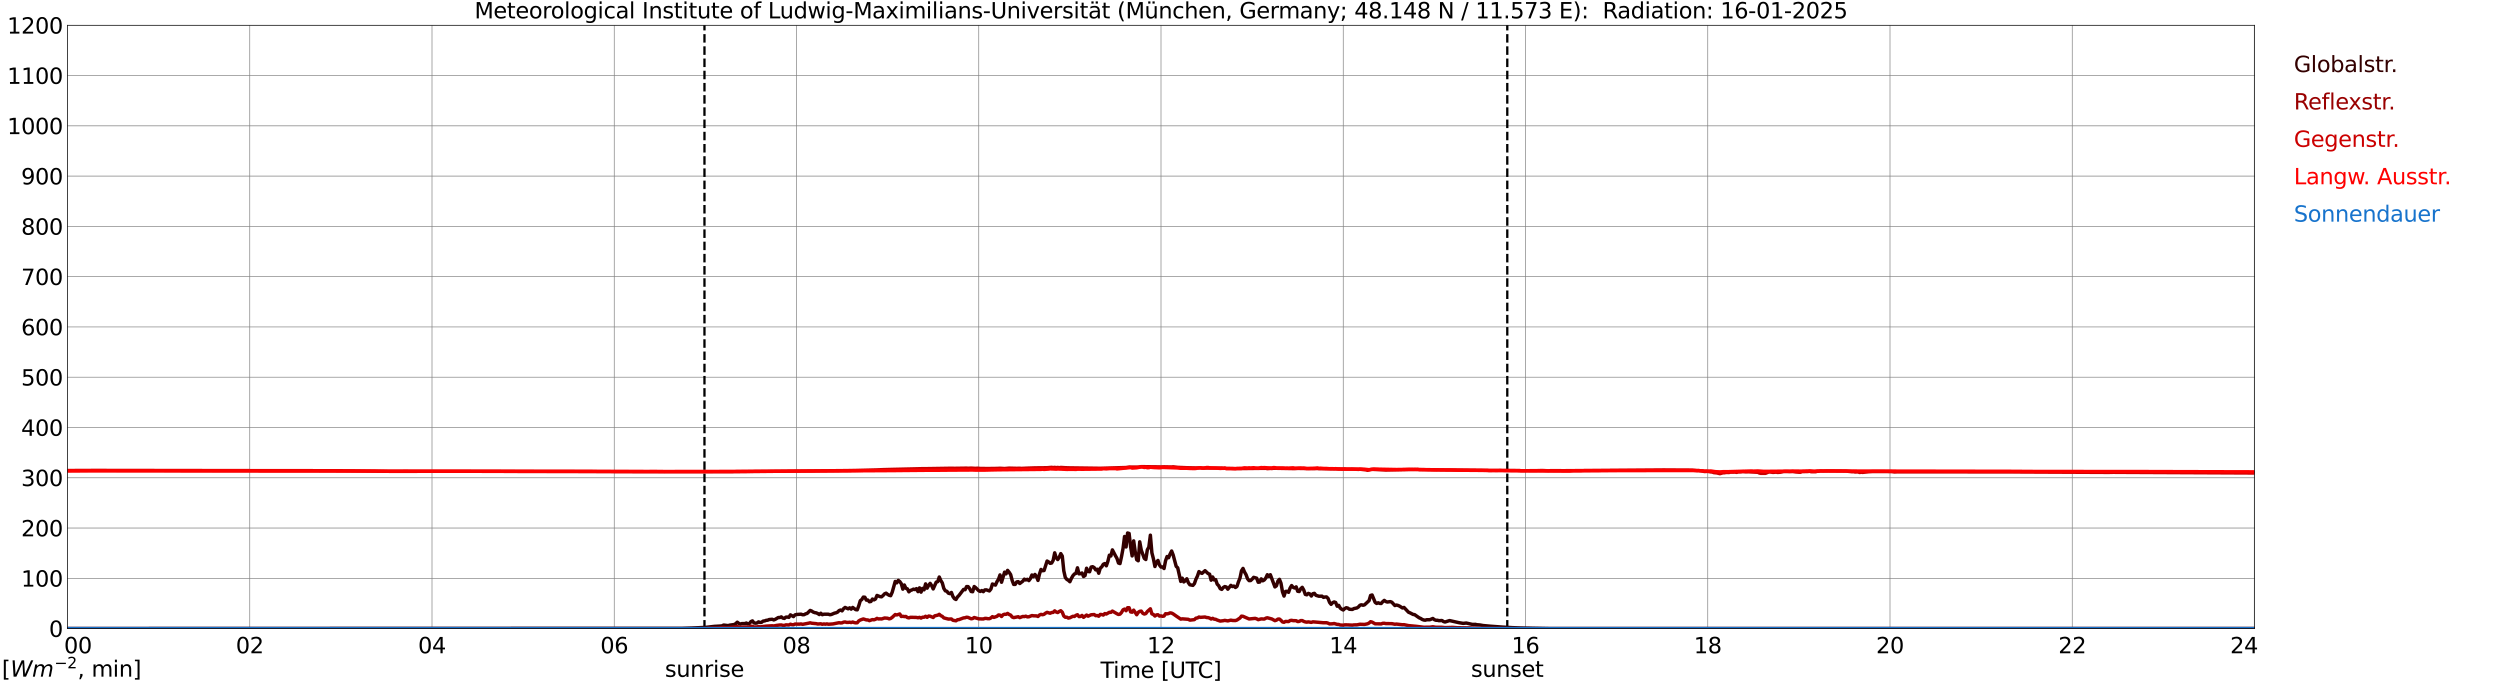 <?xml version="1.0" encoding="utf-8" standalone="no"?>
<!DOCTYPE svg PUBLIC "-//W3C//DTD SVG 1.1//EN"
  "http://www.w3.org/Graphics/SVG/1.1/DTD/svg11.dtd">
<svg xmlns:xlink="http://www.w3.org/1999/xlink" width="1085.4pt" height="296.64pt" viewBox="0 0 1085.4 296.64" xmlns="http://www.w3.org/2000/svg" version="1.1">
 <defs>
  <style type="text/css">*{stroke-linejoin: round; stroke-linecap: butt}</style>
 </defs>
 <g id="figure_1">
  <g id="patch_1">
   <path d="M 0 296.64 
L 1085.4 296.64 
L 1085.4 0 
L 0 0 
z
" style="fill: #ffffff"/>
  </g>
  <g id="axes_1">
   <g id="patch_2">
    <path d="M 29.306 272.909 
L 978.814 272.909 
L 978.814 10.976 
L 29.306 10.976 
z
" style="fill: #ffffff"/>
   </g>
   <g id="patch_3">
    <path d="M 978.814 272.909 
L 978.814 272.909 
L 978.814 10.976 
L 978.814 10.976 
z
" clip-path="url(#p9939198de7)" style="fill: #d3d3d3; opacity: 0.25; stroke: #d3d3d3; stroke-linejoin: miter"/>
   </g>
   <g id="matplotlib.axis_1">
    <g id="xtick_1">
     <g id="line2d_1">
      <path d="M 29.306 272.909 
L 29.306 10.976 
" clip-path="url(#p9939198de7)" style="fill: none; stroke: #808080; stroke-width: 0.3; stroke-linecap: square"/>
     </g>
     <g id="line2d_2"/>
     <g id="text_1">
      <!--    00 -->
      <g transform="translate(18.733 283.627) scale(0.095 -0.095)">
       <defs>
        <path id="DejaVuSans-20" transform="scale(0.016)"/>
        <path id="DejaVuSans-30" d="M 2034 4250 
Q 1547 4250 1301 3770 
Q 1056 3291 1056 2328 
Q 1056 1369 1301 889 
Q 1547 409 2034 409 
Q 2525 409 2770 889 
Q 3016 1369 3016 2328 
Q 3016 3291 2770 3770 
Q 2525 4250 2034 4250 
z
M 2034 4750 
Q 2819 4750 3233 4129 
Q 3647 3509 3647 2328 
Q 3647 1150 3233 529 
Q 2819 -91 2034 -91 
Q 1250 -91 836 529 
Q 422 1150 422 2328 
Q 422 3509 836 4129 
Q 1250 4750 2034 4750 
z
" transform="scale(0.016)"/>
       </defs>
       <use xlink:href="#DejaVuSans-20"/>
       <use xlink:href="#DejaVuSans-20" transform="translate(31.787 0)"/>
       <use xlink:href="#DejaVuSans-20" transform="translate(63.574 0)"/>
       <use xlink:href="#DejaVuSans-30" transform="translate(95.361 0)"/>
       <use xlink:href="#DejaVuSans-30" transform="translate(158.984 0)"/>
      </g>
     </g>
    </g>
    <g id="xtick_2">
     <g id="line2d_3">
      <path d="M 108.431 272.909 
L 108.431 10.976 
" clip-path="url(#p9939198de7)" style="fill: none; stroke: #808080; stroke-width: 0.3; stroke-linecap: square"/>
     </g>
     <g id="line2d_4"/>
     <g id="text_2">
      <!-- 02 -->
      <g transform="translate(102.387 283.627) scale(0.095 -0.095)">
       <defs>
        <path id="DejaVuSans-32" d="M 1228 531 
L 3431 531 
L 3431 0 
L 469 0 
L 469 531 
Q 828 903 1448 1529 
Q 2069 2156 2228 2338 
Q 2531 2678 2651 2914 
Q 2772 3150 2772 3378 
Q 2772 3750 2511 3984 
Q 2250 4219 1831 4219 
Q 1534 4219 1204 4116 
Q 875 4013 500 3803 
L 500 4441 
Q 881 4594 1212 4672 
Q 1544 4750 1819 4750 
Q 2544 4750 2975 4387 
Q 3406 4025 3406 3419 
Q 3406 3131 3298 2873 
Q 3191 2616 2906 2266 
Q 2828 2175 2409 1742 
Q 1991 1309 1228 531 
z
" transform="scale(0.016)"/>
       </defs>
       <use xlink:href="#DejaVuSans-30"/>
       <use xlink:href="#DejaVuSans-32" transform="translate(63.623 0)"/>
      </g>
     </g>
    </g>
    <g id="xtick_3">
     <g id="line2d_5">
      <path d="M 187.557 272.909 
L 187.557 10.976 
" clip-path="url(#p9939198de7)" style="fill: none; stroke: #808080; stroke-width: 0.3; stroke-linecap: square"/>
     </g>
     <g id="line2d_6"/>
     <g id="text_3">
      <!-- 04 -->
      <g transform="translate(181.513 283.627) scale(0.095 -0.095)">
       <defs>
        <path id="DejaVuSans-34" d="M 2419 4116 
L 825 1625 
L 2419 1625 
L 2419 4116 
z
M 2253 4666 
L 3047 4666 
L 3047 1625 
L 3713 1625 
L 3713 1100 
L 3047 1100 
L 3047 0 
L 2419 0 
L 2419 1100 
L 313 1100 
L 313 1709 
L 2253 4666 
z
" transform="scale(0.016)"/>
       </defs>
       <use xlink:href="#DejaVuSans-30"/>
       <use xlink:href="#DejaVuSans-34" transform="translate(63.623 0)"/>
      </g>
     </g>
    </g>
    <g id="xtick_4">
     <g id="line2d_7">
      <path d="M 266.683 272.909 
L 266.683 10.976 
" clip-path="url(#p9939198de7)" style="fill: none; stroke: #808080; stroke-width: 0.3; stroke-linecap: square"/>
     </g>
     <g id="line2d_8"/>
     <g id="text_4">
      <!-- 06 -->
      <g transform="translate(260.638 283.627) scale(0.095 -0.095)">
       <defs>
        <path id="DejaVuSans-36" d="M 2113 2584 
Q 1688 2584 1439 2293 
Q 1191 2003 1191 1497 
Q 1191 994 1439 701 
Q 1688 409 2113 409 
Q 2538 409 2786 701 
Q 3034 994 3034 1497 
Q 3034 2003 2786 2293 
Q 2538 2584 2113 2584 
z
M 3366 4563 
L 3366 3988 
Q 3128 4100 2886 4159 
Q 2644 4219 2406 4219 
Q 1781 4219 1451 3797 
Q 1122 3375 1075 2522 
Q 1259 2794 1537 2939 
Q 1816 3084 2150 3084 
Q 2853 3084 3261 2657 
Q 3669 2231 3669 1497 
Q 3669 778 3244 343 
Q 2819 -91 2113 -91 
Q 1303 -91 875 529 
Q 447 1150 447 2328 
Q 447 3434 972 4092 
Q 1497 4750 2381 4750 
Q 2619 4750 2861 4703 
Q 3103 4656 3366 4563 
z
" transform="scale(0.016)"/>
       </defs>
       <use xlink:href="#DejaVuSans-30"/>
       <use xlink:href="#DejaVuSans-36" transform="translate(63.623 0)"/>
      </g>
     </g>
    </g>
    <g id="xtick_5">
     <g id="line2d_9">
      <path d="M 345.808 272.909 
L 345.808 10.976 
" clip-path="url(#p9939198de7)" style="fill: none; stroke: #808080; stroke-width: 0.3; stroke-linecap: square"/>
     </g>
     <g id="line2d_10"/>
     <g id="text_5">
      <!-- 08 -->
      <g transform="translate(339.764 283.627) scale(0.095 -0.095)">
       <defs>
        <path id="DejaVuSans-38" d="M 2034 2216 
Q 1584 2216 1326 1975 
Q 1069 1734 1069 1313 
Q 1069 891 1326 650 
Q 1584 409 2034 409 
Q 2484 409 2743 651 
Q 3003 894 3003 1313 
Q 3003 1734 2745 1975 
Q 2488 2216 2034 2216 
z
M 1403 2484 
Q 997 2584 770 2862 
Q 544 3141 544 3541 
Q 544 4100 942 4425 
Q 1341 4750 2034 4750 
Q 2731 4750 3128 4425 
Q 3525 4100 3525 3541 
Q 3525 3141 3298 2862 
Q 3072 2584 2669 2484 
Q 3125 2378 3379 2068 
Q 3634 1759 3634 1313 
Q 3634 634 3220 271 
Q 2806 -91 2034 -91 
Q 1263 -91 848 271 
Q 434 634 434 1313 
Q 434 1759 690 2068 
Q 947 2378 1403 2484 
z
M 1172 3481 
Q 1172 3119 1398 2916 
Q 1625 2713 2034 2713 
Q 2441 2713 2670 2916 
Q 2900 3119 2900 3481 
Q 2900 3844 2670 4047 
Q 2441 4250 2034 4250 
Q 1625 4250 1398 4047 
Q 1172 3844 1172 3481 
z
" transform="scale(0.016)"/>
       </defs>
       <use xlink:href="#DejaVuSans-30"/>
       <use xlink:href="#DejaVuSans-38" transform="translate(63.623 0)"/>
      </g>
     </g>
    </g>
    <g id="xtick_6">
     <g id="line2d_11">
      <path d="M 424.934 272.909 
L 424.934 10.976 
" clip-path="url(#p9939198de7)" style="fill: none; stroke: #808080; stroke-width: 0.3; stroke-linecap: square"/>
     </g>
     <g id="line2d_12"/>
     <g id="text_6">
      <!-- 10 -->
      <g transform="translate(418.89 283.627) scale(0.095 -0.095)">
       <defs>
        <path id="DejaVuSans-31" d="M 794 531 
L 1825 531 
L 1825 4091 
L 703 3866 
L 703 4441 
L 1819 4666 
L 2450 4666 
L 2450 531 
L 3481 531 
L 3481 0 
L 794 0 
L 794 531 
z
" transform="scale(0.016)"/>
       </defs>
       <use xlink:href="#DejaVuSans-31"/>
       <use xlink:href="#DejaVuSans-30" transform="translate(63.623 0)"/>
      </g>
     </g>
    </g>
    <g id="xtick_7">
     <g id="line2d_13">
      <path d="M 504.06 272.909 
L 504.06 10.976 
" clip-path="url(#p9939198de7)" style="fill: none; stroke: #808080; stroke-width: 0.3; stroke-linecap: square"/>
     </g>
     <g id="line2d_14"/>
     <g id="text_7">
      <!-- 12 -->
      <g transform="translate(498.015 283.627) scale(0.095 -0.095)">
       <use xlink:href="#DejaVuSans-31"/>
       <use xlink:href="#DejaVuSans-32" transform="translate(63.623 0)"/>
      </g>
     </g>
    </g>
    <g id="xtick_8">
     <g id="line2d_15">
      <path d="M 583.185 272.909 
L 583.185 10.976 
" clip-path="url(#p9939198de7)" style="fill: none; stroke: #808080; stroke-width: 0.3; stroke-linecap: square"/>
     </g>
     <g id="line2d_16"/>
     <g id="text_8">
      <!-- 14 -->
      <g transform="translate(577.141 283.627) scale(0.095 -0.095)">
       <use xlink:href="#DejaVuSans-31"/>
       <use xlink:href="#DejaVuSans-34" transform="translate(63.623 0)"/>
      </g>
     </g>
    </g>
    <g id="xtick_9">
     <g id="line2d_17">
      <path d="M 662.311 272.909 
L 662.311 10.976 
" clip-path="url(#p9939198de7)" style="fill: none; stroke: #808080; stroke-width: 0.3; stroke-linecap: square"/>
     </g>
     <g id="line2d_18"/>
     <g id="text_9">
      <!-- 16 -->
      <g transform="translate(656.267 283.627) scale(0.095 -0.095)">
       <use xlink:href="#DejaVuSans-31"/>
       <use xlink:href="#DejaVuSans-36" transform="translate(63.623 0)"/>
      </g>
     </g>
    </g>
    <g id="xtick_10">
     <g id="line2d_19">
      <path d="M 741.437 272.909 
L 741.437 10.976 
" clip-path="url(#p9939198de7)" style="fill: none; stroke: #808080; stroke-width: 0.3; stroke-linecap: square"/>
     </g>
     <g id="line2d_20"/>
     <g id="text_10">
      <!-- 18 -->
      <g transform="translate(735.392 283.627) scale(0.095 -0.095)">
       <use xlink:href="#DejaVuSans-31"/>
       <use xlink:href="#DejaVuSans-38" transform="translate(63.623 0)"/>
      </g>
     </g>
    </g>
    <g id="xtick_11">
     <g id="line2d_21">
      <path d="M 820.562 272.909 
L 820.562 10.976 
" clip-path="url(#p9939198de7)" style="fill: none; stroke: #808080; stroke-width: 0.3; stroke-linecap: square"/>
     </g>
     <g id="line2d_22"/>
     <g id="text_11">
      <!-- 20 -->
      <g transform="translate(814.518 283.627) scale(0.095 -0.095)">
       <use xlink:href="#DejaVuSans-32"/>
       <use xlink:href="#DejaVuSans-30" transform="translate(63.623 0)"/>
      </g>
     </g>
    </g>
    <g id="xtick_12">
     <g id="line2d_23">
      <path d="M 899.688 272.909 
L 899.688 10.976 
" clip-path="url(#p9939198de7)" style="fill: none; stroke: #808080; stroke-width: 0.3; stroke-linecap: square"/>
     </g>
     <g id="line2d_24"/>
     <g id="text_12">
      <!-- 22 -->
      <g transform="translate(893.644 283.627) scale(0.095 -0.095)">
       <use xlink:href="#DejaVuSans-32"/>
       <use xlink:href="#DejaVuSans-32" transform="translate(63.623 0)"/>
      </g>
     </g>
    </g>
    <g id="xtick_13">
     <g id="line2d_25">
      <path d="M 978.814 272.909 
L 978.814 10.976 
" clip-path="url(#p9939198de7)" style="fill: none; stroke: #808080; stroke-width: 0.3; stroke-linecap: square"/>
     </g>
     <g id="line2d_26"/>
     <g id="text_13">
      <!-- 24    -->
      <g transform="translate(968.241 283.627) scale(0.095 -0.095)">
       <use xlink:href="#DejaVuSans-32"/>
       <use xlink:href="#DejaVuSans-34" transform="translate(63.623 0)"/>
       <use xlink:href="#DejaVuSans-20" transform="translate(127.246 0)"/>
       <use xlink:href="#DejaVuSans-20" transform="translate(159.033 0)"/>
       <use xlink:href="#DejaVuSans-20" transform="translate(190.82 0)"/>
      </g>
     </g>
    </g>
    <g id="text_14">
     <!-- Time [UTC] -->
     <g transform="translate(477.806 294.322) scale(0.095 -0.095)">
      <defs>
       <path id="DejaVuSans-54" d="M -19 4666 
L 3928 4666 
L 3928 4134 
L 2272 4134 
L 2272 0 
L 1638 0 
L 1638 4134 
L -19 4134 
L -19 4666 
z
" transform="scale(0.016)"/>
       <path id="DejaVuSans-69" d="M 603 3500 
L 1178 3500 
L 1178 0 
L 603 0 
L 603 3500 
z
M 603 4863 
L 1178 4863 
L 1178 4134 
L 603 4134 
L 603 4863 
z
" transform="scale(0.016)"/>
       <path id="DejaVuSans-6d" d="M 3328 2828 
Q 3544 3216 3844 3400 
Q 4144 3584 4550 3584 
Q 5097 3584 5394 3201 
Q 5691 2819 5691 2113 
L 5691 0 
L 5113 0 
L 5113 2094 
Q 5113 2597 4934 2840 
Q 4756 3084 4391 3084 
Q 3944 3084 3684 2787 
Q 3425 2491 3425 1978 
L 3425 0 
L 2847 0 
L 2847 2094 
Q 2847 2600 2669 2842 
Q 2491 3084 2119 3084 
Q 1678 3084 1418 2786 
Q 1159 2488 1159 1978 
L 1159 0 
L 581 0 
L 581 3500 
L 1159 3500 
L 1159 2956 
Q 1356 3278 1631 3431 
Q 1906 3584 2284 3584 
Q 2666 3584 2933 3390 
Q 3200 3197 3328 2828 
z
" transform="scale(0.016)"/>
       <path id="DejaVuSans-65" d="M 3597 1894 
L 3597 1613 
L 953 1613 
Q 991 1019 1311 708 
Q 1631 397 2203 397 
Q 2534 397 2845 478 
Q 3156 559 3463 722 
L 3463 178 
Q 3153 47 2828 -22 
Q 2503 -91 2169 -91 
Q 1331 -91 842 396 
Q 353 884 353 1716 
Q 353 2575 817 3079 
Q 1281 3584 2069 3584 
Q 2775 3584 3186 3129 
Q 3597 2675 3597 1894 
z
M 3022 2063 
Q 3016 2534 2758 2815 
Q 2500 3097 2075 3097 
Q 1594 3097 1305 2825 
Q 1016 2553 972 2059 
L 3022 2063 
z
" transform="scale(0.016)"/>
       <path id="DejaVuSans-5b" d="M 550 4863 
L 1875 4863 
L 1875 4416 
L 1125 4416 
L 1125 -397 
L 1875 -397 
L 1875 -844 
L 550 -844 
L 550 4863 
z
" transform="scale(0.016)"/>
       <path id="DejaVuSans-55" d="M 556 4666 
L 1191 4666 
L 1191 1831 
Q 1191 1081 1462 751 
Q 1734 422 2344 422 
Q 2950 422 3222 751 
Q 3494 1081 3494 1831 
L 3494 4666 
L 4128 4666 
L 4128 1753 
Q 4128 841 3676 375 
Q 3225 -91 2344 -91 
Q 1459 -91 1007 375 
Q 556 841 556 1753 
L 556 4666 
z
" transform="scale(0.016)"/>
       <path id="DejaVuSans-43" d="M 4122 4306 
L 4122 3641 
Q 3803 3938 3442 4084 
Q 3081 4231 2675 4231 
Q 1875 4231 1450 3742 
Q 1025 3253 1025 2328 
Q 1025 1406 1450 917 
Q 1875 428 2675 428 
Q 3081 428 3442 575 
Q 3803 722 4122 1019 
L 4122 359 
Q 3791 134 3420 21 
Q 3050 -91 2638 -91 
Q 1578 -91 968 557 
Q 359 1206 359 2328 
Q 359 3453 968 4101 
Q 1578 4750 2638 4750 
Q 3056 4750 3426 4639 
Q 3797 4528 4122 4306 
z
" transform="scale(0.016)"/>
       <path id="DejaVuSans-5d" d="M 1947 4863 
L 1947 -844 
L 622 -844 
L 622 -397 
L 1369 -397 
L 1369 4416 
L 622 4416 
L 622 4863 
L 1947 4863 
z
" transform="scale(0.016)"/>
      </defs>
      <use xlink:href="#DejaVuSans-54"/>
      <use xlink:href="#DejaVuSans-69" transform="translate(57.959 0)"/>
      <use xlink:href="#DejaVuSans-6d" transform="translate(85.742 0)"/>
      <use xlink:href="#DejaVuSans-65" transform="translate(183.154 0)"/>
      <use xlink:href="#DejaVuSans-20" transform="translate(244.678 0)"/>
      <use xlink:href="#DejaVuSans-5b" transform="translate(276.465 0)"/>
      <use xlink:href="#DejaVuSans-55" transform="translate(315.479 0)"/>
      <use xlink:href="#DejaVuSans-54" transform="translate(388.672 0)"/>
      <use xlink:href="#DejaVuSans-43" transform="translate(443.881 0)"/>
      <use xlink:href="#DejaVuSans-5d" transform="translate(513.705 0)"/>
     </g>
    </g>
   </g>
   <g id="matplotlib.axis_2">
    <g id="ytick_1">
     <g id="line2d_27">
      <path d="M 29.306 272.909 
L 978.814 272.909 
" clip-path="url(#p9939198de7)" style="fill: none; stroke: #808080; stroke-width: 0.3; stroke-linecap: square"/>
     </g>
     <g id="line2d_28"/>
     <g id="text_15">
      <!-- 0 -->
      <g transform="translate(21.261 276.518) scale(0.095 -0.095)">
       <use xlink:href="#DejaVuSans-30"/>
      </g>
     </g>
    </g>
    <g id="ytick_2">
     <g id="line2d_29">
      <path d="M 29.306 251.081 
L 978.814 251.081 
" clip-path="url(#p9939198de7)" style="fill: none; stroke: #808080; stroke-width: 0.3; stroke-linecap: square"/>
     </g>
     <g id="line2d_30"/>
     <g id="text_16">
      <!-- 100 -->
      <g transform="translate(9.173 254.69) scale(0.095 -0.095)">
       <use xlink:href="#DejaVuSans-31"/>
       <use xlink:href="#DejaVuSans-30" transform="translate(63.623 0)"/>
       <use xlink:href="#DejaVuSans-30" transform="translate(127.246 0)"/>
      </g>
     </g>
    </g>
    <g id="ytick_3">
     <g id="line2d_31">
      <path d="M 29.306 229.253 
L 978.814 229.253 
" clip-path="url(#p9939198de7)" style="fill: none; stroke: #808080; stroke-width: 0.3; stroke-linecap: square"/>
     </g>
     <g id="line2d_32"/>
     <g id="text_17">
      <!-- 200 -->
      <g transform="translate(9.173 232.863) scale(0.095 -0.095)">
       <use xlink:href="#DejaVuSans-32"/>
       <use xlink:href="#DejaVuSans-30" transform="translate(63.623 0)"/>
       <use xlink:href="#DejaVuSans-30" transform="translate(127.246 0)"/>
      </g>
     </g>
    </g>
    <g id="ytick_4">
     <g id="line2d_33">
      <path d="M 29.306 207.426 
L 978.814 207.426 
" clip-path="url(#p9939198de7)" style="fill: none; stroke: #808080; stroke-width: 0.3; stroke-linecap: square"/>
     </g>
     <g id="line2d_34"/>
     <g id="text_18">
      <!-- 300 -->
      <g transform="translate(9.173 211.035) scale(0.095 -0.095)">
       <defs>
        <path id="DejaVuSans-33" d="M 2597 2516 
Q 3050 2419 3304 2112 
Q 3559 1806 3559 1356 
Q 3559 666 3084 287 
Q 2609 -91 1734 -91 
Q 1441 -91 1130 -33 
Q 819 25 488 141 
L 488 750 
Q 750 597 1062 519 
Q 1375 441 1716 441 
Q 2309 441 2620 675 
Q 2931 909 2931 1356 
Q 2931 1769 2642 2001 
Q 2353 2234 1838 2234 
L 1294 2234 
L 1294 2753 
L 1863 2753 
Q 2328 2753 2575 2939 
Q 2822 3125 2822 3475 
Q 2822 3834 2567 4026 
Q 2313 4219 1838 4219 
Q 1578 4219 1281 4162 
Q 984 4106 628 3988 
L 628 4550 
Q 988 4650 1302 4700 
Q 1616 4750 1894 4750 
Q 2613 4750 3031 4423 
Q 3450 4097 3450 3541 
Q 3450 3153 3228 2886 
Q 3006 2619 2597 2516 
z
" transform="scale(0.016)"/>
       </defs>
       <use xlink:href="#DejaVuSans-33"/>
       <use xlink:href="#DejaVuSans-30" transform="translate(63.623 0)"/>
       <use xlink:href="#DejaVuSans-30" transform="translate(127.246 0)"/>
      </g>
     </g>
    </g>
    <g id="ytick_5">
     <g id="line2d_35">
      <path d="M 29.306 185.598 
L 978.814 185.598 
" clip-path="url(#p9939198de7)" style="fill: none; stroke: #808080; stroke-width: 0.3; stroke-linecap: square"/>
     </g>
     <g id="line2d_36"/>
     <g id="text_19">
      <!-- 400 -->
      <g transform="translate(9.173 189.207) scale(0.095 -0.095)">
       <use xlink:href="#DejaVuSans-34"/>
       <use xlink:href="#DejaVuSans-30" transform="translate(63.623 0)"/>
       <use xlink:href="#DejaVuSans-30" transform="translate(127.246 0)"/>
      </g>
     </g>
    </g>
    <g id="ytick_6">
     <g id="line2d_37">
      <path d="M 29.306 163.77 
L 978.814 163.77 
" clip-path="url(#p9939198de7)" style="fill: none; stroke: #808080; stroke-width: 0.3; stroke-linecap: square"/>
     </g>
     <g id="line2d_38"/>
     <g id="text_20">
      <!-- 500 -->
      <g transform="translate(9.173 167.379) scale(0.095 -0.095)">
       <defs>
        <path id="DejaVuSans-35" d="M 691 4666 
L 3169 4666 
L 3169 4134 
L 1269 4134 
L 1269 2991 
Q 1406 3038 1543 3061 
Q 1681 3084 1819 3084 
Q 2600 3084 3056 2656 
Q 3513 2228 3513 1497 
Q 3513 744 3044 326 
Q 2575 -91 1722 -91 
Q 1428 -91 1123 -41 
Q 819 9 494 109 
L 494 744 
Q 775 591 1075 516 
Q 1375 441 1709 441 
Q 2250 441 2565 725 
Q 2881 1009 2881 1497 
Q 2881 1984 2565 2268 
Q 2250 2553 1709 2553 
Q 1456 2553 1204 2497 
Q 953 2441 691 2322 
L 691 4666 
z
" transform="scale(0.016)"/>
       </defs>
       <use xlink:href="#DejaVuSans-35"/>
       <use xlink:href="#DejaVuSans-30" transform="translate(63.623 0)"/>
       <use xlink:href="#DejaVuSans-30" transform="translate(127.246 0)"/>
      </g>
     </g>
    </g>
    <g id="ytick_7">
     <g id="line2d_39">
      <path d="M 29.306 141.942 
L 978.814 141.942 
" clip-path="url(#p9939198de7)" style="fill: none; stroke: #808080; stroke-width: 0.3; stroke-linecap: square"/>
     </g>
     <g id="line2d_40"/>
     <g id="text_21">
      <!-- 600 -->
      <g transform="translate(9.173 145.551) scale(0.095 -0.095)">
       <use xlink:href="#DejaVuSans-36"/>
       <use xlink:href="#DejaVuSans-30" transform="translate(63.623 0)"/>
       <use xlink:href="#DejaVuSans-30" transform="translate(127.246 0)"/>
      </g>
     </g>
    </g>
    <g id="ytick_8">
     <g id="line2d_41">
      <path d="M 29.306 120.114 
L 978.814 120.114 
" clip-path="url(#p9939198de7)" style="fill: none; stroke: #808080; stroke-width: 0.3; stroke-linecap: square"/>
     </g>
     <g id="line2d_42"/>
     <g id="text_22">
      <!-- 700 -->
      <g transform="translate(9.173 123.724) scale(0.095 -0.095)">
       <defs>
        <path id="DejaVuSans-37" d="M 525 4666 
L 3525 4666 
L 3525 4397 
L 1831 0 
L 1172 0 
L 2766 4134 
L 525 4134 
L 525 4666 
z
" transform="scale(0.016)"/>
       </defs>
       <use xlink:href="#DejaVuSans-37"/>
       <use xlink:href="#DejaVuSans-30" transform="translate(63.623 0)"/>
       <use xlink:href="#DejaVuSans-30" transform="translate(127.246 0)"/>
      </g>
     </g>
    </g>
    <g id="ytick_9">
     <g id="line2d_43">
      <path d="M 29.306 98.287 
L 978.814 98.287 
" clip-path="url(#p9939198de7)" style="fill: none; stroke: #808080; stroke-width: 0.3; stroke-linecap: square"/>
     </g>
     <g id="line2d_44"/>
     <g id="text_23">
      <!-- 800 -->
      <g transform="translate(9.173 101.896) scale(0.095 -0.095)">
       <use xlink:href="#DejaVuSans-38"/>
       <use xlink:href="#DejaVuSans-30" transform="translate(63.623 0)"/>
       <use xlink:href="#DejaVuSans-30" transform="translate(127.246 0)"/>
      </g>
     </g>
    </g>
    <g id="ytick_10">
     <g id="line2d_45">
      <path d="M 29.306 76.459 
L 978.814 76.459 
" clip-path="url(#p9939198de7)" style="fill: none; stroke: #808080; stroke-width: 0.3; stroke-linecap: square"/>
     </g>
     <g id="line2d_46"/>
     <g id="text_24">
      <!-- 900 -->
      <g transform="translate(9.173 80.068) scale(0.095 -0.095)">
       <defs>
        <path id="DejaVuSans-39" d="M 703 97 
L 703 672 
Q 941 559 1184 500 
Q 1428 441 1663 441 
Q 2288 441 2617 861 
Q 2947 1281 2994 2138 
Q 2813 1869 2534 1725 
Q 2256 1581 1919 1581 
Q 1219 1581 811 2004 
Q 403 2428 403 3163 
Q 403 3881 828 4315 
Q 1253 4750 1959 4750 
Q 2769 4750 3195 4129 
Q 3622 3509 3622 2328 
Q 3622 1225 3098 567 
Q 2575 -91 1691 -91 
Q 1453 -91 1209 -44 
Q 966 3 703 97 
z
M 1959 2075 
Q 2384 2075 2632 2365 
Q 2881 2656 2881 3163 
Q 2881 3666 2632 3958 
Q 2384 4250 1959 4250 
Q 1534 4250 1286 3958 
Q 1038 3666 1038 3163 
Q 1038 2656 1286 2365 
Q 1534 2075 1959 2075 
z
" transform="scale(0.016)"/>
       </defs>
       <use xlink:href="#DejaVuSans-39"/>
       <use xlink:href="#DejaVuSans-30" transform="translate(63.623 0)"/>
       <use xlink:href="#DejaVuSans-30" transform="translate(127.246 0)"/>
      </g>
     </g>
    </g>
    <g id="ytick_11">
     <g id="line2d_47">
      <path d="M 29.306 54.631 
L 978.814 54.631 
" clip-path="url(#p9939198de7)" style="fill: none; stroke: #808080; stroke-width: 0.3; stroke-linecap: square"/>
     </g>
     <g id="line2d_48"/>
     <g id="text_25">
      <!-- 1000 -->
      <g transform="translate(3.128 58.24) scale(0.095 -0.095)">
       <use xlink:href="#DejaVuSans-31"/>
       <use xlink:href="#DejaVuSans-30" transform="translate(63.623 0)"/>
       <use xlink:href="#DejaVuSans-30" transform="translate(127.246 0)"/>
       <use xlink:href="#DejaVuSans-30" transform="translate(190.869 0)"/>
      </g>
     </g>
    </g>
    <g id="ytick_12">
     <g id="line2d_49">
      <path d="M 29.306 32.803 
L 978.814 32.803 
" clip-path="url(#p9939198de7)" style="fill: none; stroke: #808080; stroke-width: 0.3; stroke-linecap: square"/>
     </g>
     <g id="line2d_50"/>
     <g id="text_26">
      <!-- 1100 -->
      <g transform="translate(3.128 36.413) scale(0.095 -0.095)">
       <use xlink:href="#DejaVuSans-31"/>
       <use xlink:href="#DejaVuSans-31" transform="translate(63.623 0)"/>
       <use xlink:href="#DejaVuSans-30" transform="translate(127.246 0)"/>
       <use xlink:href="#DejaVuSans-30" transform="translate(190.869 0)"/>
      </g>
     </g>
    </g>
    <g id="ytick_13">
     <g id="line2d_51">
      <path d="M 29.306 10.976 
L 978.814 10.976 
" clip-path="url(#p9939198de7)" style="fill: none; stroke: #808080; stroke-width: 0.3; stroke-linecap: square"/>
     </g>
     <g id="line2d_52"/>
     <g id="text_27">
      <!-- 1200 -->
      <g transform="translate(3.128 14.585) scale(0.095 -0.095)">
       <use xlink:href="#DejaVuSans-31"/>
       <use xlink:href="#DejaVuSans-32" transform="translate(63.623 0)"/>
       <use xlink:href="#DejaVuSans-30" transform="translate(127.246 0)"/>
       <use xlink:href="#DejaVuSans-30" transform="translate(190.869 0)"/>
      </g>
     </g>
    </g>
   </g>
   <g id="line2d_53">
    <path d="M 305.85 272.909 
L 305.85 10.976 
" clip-path="url(#p9939198de7)" style="fill: none; stroke-dasharray: 3.7,1.6; stroke-dashoffset: 0; stroke: #000000"/>
   </g>
   <g id="line2d_54">
    <path d="M 654.399 272.909 
L 654.399 10.976 
" clip-path="url(#p9939198de7)" style="fill: none; stroke-dasharray: 3.7,1.6; stroke-dashoffset: 0; stroke: #000000"/>
   </g>
   <g id="line2d_55">
    <path d="M 29.306 272.909 
L 296.355 272.811 
L 300.311 272.669 
L 306.246 272.385 
L 308.224 272.162 
L 310.202 271.94 
L 312.18 271.837 
L 313.499 271.737 
L 314.158 271.372 
L 316.136 271.614 
L 316.796 271.411 
L 318.774 271.149 
L 319.433 270.763 
L 320.093 270.137 
L 320.752 270.643 
L 321.411 270.966 
L 322.071 270.743 
L 323.39 270.724 
L 324.049 270.501 
L 324.708 270.905 
L 325.368 270.704 
L 326.027 269.873 
L 326.686 269.569 
L 327.346 270.44 
L 328.005 270.562 
L 328.665 270.479 
L 329.324 269.995 
L 329.983 270.257 
L 330.643 270.196 
L 331.302 269.65 
L 331.961 269.589 
L 332.621 269.325 
L 333.28 269.264 
L 333.94 268.98 
L 335.258 268.86 
L 335.918 269.144 
L 336.577 268.899 
L 337.896 268.109 
L 338.555 268.109 
L 339.215 267.825 
L 339.874 268.351 
L 340.533 268.493 
L 341.193 267.926 
L 341.852 267.906 
L 342.512 268.028 
L 343.171 266.954 
L 344.49 267.703 
L 345.149 266.954 
L 345.808 266.793 
L 347.787 266.651 
L 348.446 266.893 
L 349.105 266.873 
L 349.765 266.509 
L 350.424 266.326 
L 351.743 265.029 
L 352.402 265.291 
L 353.062 265.738 
L 353.721 265.981 
L 354.38 266.083 
L 355.04 266.367 
L 355.699 266.812 
L 356.359 266.245 
L 357.018 266.873 
L 357.677 266.67 
L 359.655 266.67 
L 360.315 266.893 
L 360.974 266.771 
L 362.293 266.203 
L 362.952 266.061 
L 363.612 265.778 
L 364.271 265.11 
L 364.93 264.846 
L 365.59 265.21 
L 366.249 264.258 
L 366.909 263.73 
L 368.227 264.32 
L 368.887 263.894 
L 369.546 264.461 
L 370.206 263.73 
L 371.524 264.684 
L 372.184 264.765 
L 372.843 263.001 
L 373.502 260.792 
L 374.162 260.305 
L 374.821 259.232 
L 375.481 259.293 
L 376.14 260.55 
L 376.799 260.528 
L 377.459 261.259 
L 378.118 261.137 
L 378.777 260.083 
L 379.437 260.447 
L 380.096 260.083 
L 380.756 258.522 
L 382.074 259.029 
L 382.734 259.109 
L 383.393 258.542 
L 384.053 257.813 
L 384.712 257.529 
L 385.371 258.057 
L 386.031 258.441 
L 386.69 258.625 
L 387.349 257.145 
L 388.668 252.443 
L 389.328 253.05 
L 389.987 251.976 
L 390.646 252.482 
L 391.306 253.414 
L 391.965 255.787 
L 392.624 253.982 
L 393.284 255.401 
L 393.943 255.645 
L 394.603 256.942 
L 395.262 256.355 
L 395.921 256.132 
L 396.581 255.787 
L 397.24 255.968 
L 397.899 255.564 
L 398.559 256.861 
L 399.218 255.22 
L 399.878 257.084 
L 400.537 255.462 
L 401.196 256.071 
L 401.856 253.497 
L 402.515 255.361 
L 403.175 254.146 
L 403.834 253.273 
L 404.493 254.266 
L 405.153 255.685 
L 406.471 252.746 
L 407.131 252.524 
L 407.79 250.518 
L 408.45 252.017 
L 409.109 253.091 
L 409.768 255.462 
L 410.428 256.516 
L 411.087 256.7 
L 411.746 257.551 
L 412.406 257.732 
L 413.065 257.226 
L 413.725 258.989 
L 414.384 259.921 
L 415.043 260.266 
L 415.703 259.17 
L 416.362 258.502 
L 418.34 255.907 
L 419 256.029 
L 419.659 254.672 
L 420.318 254.691 
L 420.978 255.543 
L 421.637 256.8 
L 422.297 256.9 
L 422.956 254.652 
L 423.615 255.158 
L 424.934 256.475 
L 425.593 256.78 
L 426.253 256.394 
L 426.912 256.881 
L 427.572 256.132 
L 428.231 256.091 
L 429.55 256.558 
L 430.209 255.746 
L 430.869 253.556 
L 432.187 254.023 
L 432.847 252.524 
L 433.506 251.489 
L 434.165 249.605 
L 434.825 252.788 
L 436.144 248.409 
L 436.803 249.138 
L 437.462 247.639 
L 438.122 248.451 
L 438.781 249.464 
L 439.44 251.996 
L 440.1 253.72 
L 440.759 253.72 
L 441.419 252.646 
L 442.078 252.524 
L 442.737 253.334 
L 444.056 252.321 
L 444.716 251.45 
L 445.375 251.795 
L 446.034 251.511 
L 446.694 252.079 
L 447.353 251.205 
L 448.012 249.645 
L 448.672 250.354 
L 449.331 249.402 
L 449.991 250.273 
L 450.65 251.996 
L 451.309 249.18 
L 451.969 247.233 
L 452.628 247.781 
L 453.287 247.7 
L 454.606 243.585 
L 455.266 243.972 
L 455.925 244.579 
L 456.584 244.437 
L 457.244 243.262 
L 457.903 240.019 
L 458.563 242.167 
L 459.222 242.937 
L 459.881 241.944 
L 460.541 240.364 
L 461.2 241.438 
L 461.859 247.842 
L 462.519 250.741 
L 463.178 251.55 
L 463.838 251.937 
L 464.497 252.563 
L 465.156 251.105 
L 465.816 249.95 
L 466.475 249.199 
L 467.134 248.935 
L 467.794 246.523 
L 468.453 249.138 
L 469.113 249.077 
L 469.772 248.774 
L 470.431 250.293 
L 471.091 249.867 
L 471.75 246.707 
L 472.409 248.106 
L 473.069 248.226 
L 473.728 246.2 
L 474.388 246.039 
L 475.047 246.423 
L 475.706 247.416 
L 476.366 247.132 
L 477.025 248.876 
L 477.685 246.687 
L 478.344 246.098 
L 479.003 244.985 
L 479.663 244.681 
L 480.322 245.652 
L 480.981 243.747 
L 481.641 241.051 
L 482.3 241.376 
L 482.96 238.742 
L 484.278 241.276 
L 484.938 242.431 
L 485.597 244.437 
L 486.256 244.681 
L 486.916 241.66 
L 487.575 238.113 
L 488.235 232.925 
L 488.894 237.465 
L 489.553 231.405 
L 490.213 231.608 
L 490.872 237.384 
L 491.532 241.357 
L 492.191 234.83 
L 492.85 239.451 
L 493.51 242.998 
L 494.169 243.463 
L 494.828 235.236 
L 495.488 238.823 
L 496.807 242.431 
L 497.466 242.917 
L 498.125 238.722 
L 498.785 237.526 
L 499.444 232.357 
L 500.103 239.999 
L 500.763 242.592 
L 501.422 245.956 
L 502.082 244.114 
L 502.741 243.321 
L 503.4 245.329 
L 504.06 246.2 
L 504.719 246.139 
L 505.379 246.829 
L 506.038 243.463 
L 506.697 241.619 
L 507.357 242.147 
L 508.016 240.525 
L 508.675 239.229 
L 509.335 240.931 
L 510.654 245.897 
L 511.313 246.523 
L 512.632 252.421 
L 513.291 251.024 
L 513.95 252.646 
L 514.61 252.138 
L 515.269 251.286 
L 515.929 252.969 
L 516.588 253.882 
L 517.907 254.146 
L 518.566 253.375 
L 519.226 251.47 
L 519.885 250.112 
L 520.544 248.167 
L 521.204 248.673 
L 521.863 248.935 
L 523.182 247.761 
L 524.501 249.018 
L 525.16 249.28 
L 525.819 251.895 
L 526.479 250.496 
L 527.138 251.773 
L 527.797 251.653 
L 528.457 253.617 
L 529.116 254.288 
L 529.776 255.584 
L 530.435 255.888 
L 531.094 255.078 
L 531.754 254.672 
L 532.413 254.855 
L 533.073 255.807 
L 534.391 254.146 
L 535.051 254.652 
L 535.71 254.449 
L 536.369 255.056 
L 537.029 254.611 
L 537.688 252.605 
L 538.348 250.983 
L 539.007 247.822 
L 539.666 246.788 
L 540.326 248.348 
L 540.985 249.503 
L 541.644 251.286 
L 542.304 252.079 
L 542.963 252.057 
L 543.623 251.45 
L 544.282 250.66 
L 545.601 251.024 
L 546.26 252.788 
L 546.919 252.705 
L 547.579 251.328 
L 548.238 252.159 
L 548.898 251.795 
L 549.557 250.963 
L 550.216 249.525 
L 550.876 250.254 
L 551.535 249.525 
L 553.513 254.814 
L 554.173 254.346 
L 554.832 252.24 
L 555.491 251.531 
L 556.151 253.214 
L 556.81 256.961 
L 557.47 258.786 
L 558.129 256.78 
L 558.788 256.719 
L 559.448 257.164 
L 560.107 255.32 
L 560.766 254.226 
L 561.426 254.997 
L 562.085 255.281 
L 562.745 254.794 
L 563.404 256.7 
L 564.063 256.82 
L 564.723 255.604 
L 565.382 254.997 
L 566.042 256.171 
L 566.701 258.057 
L 567.36 258.238 
L 568.02 257.632 
L 568.679 257.854 
L 569.338 258.767 
L 569.998 257.773 
L 570.657 257.61 
L 571.317 258.461 
L 572.635 258.867 
L 573.954 258.826 
L 574.613 259.354 
L 575.273 259.192 
L 575.932 259.17 
L 576.592 259.819 
L 577.251 261.543 
L 577.91 262.373 
L 578.57 261.663 
L 579.229 261.34 
L 579.889 261.582 
L 580.548 263.204 
L 581.207 262.82 
L 581.867 263.994 
L 582.526 264.501 
L 583.185 264.826 
L 583.845 264.217 
L 584.504 263.852 
L 585.164 264.014 
L 585.823 264.501 
L 587.142 264.603 
L 587.801 264.217 
L 589.12 263.955 
L 589.779 263.508 
L 590.439 262.779 
L 591.098 262.556 
L 591.757 262.779 
L 592.417 262.595 
L 594.395 260.773 
L 595.054 258.522 
L 595.714 258.319 
L 597.032 261.521 
L 597.692 261.988 
L 598.351 261.705 
L 599.011 261.969 
L 599.67 262.008 
L 600.329 261.237 
L 600.989 260.67 
L 601.648 261.157 
L 602.307 261.379 
L 603.626 261.198 
L 604.286 261.462 
L 605.604 262.901 
L 606.264 262.678 
L 606.923 262.84 
L 607.582 263.123 
L 608.901 263.955 
L 609.561 263.73 
L 611.539 265.819 
L 612.198 266.083 
L 613.517 266.771 
L 614.176 266.852 
L 615.495 267.784 
L 616.154 268.231 
L 616.814 268.515 
L 617.473 268.941 
L 618.133 269.183 
L 618.792 269.264 
L 619.451 269.061 
L 620.77 269.061 
L 622.089 268.515 
L 622.748 269.041 
L 623.408 269.285 
L 624.067 269.285 
L 624.726 269.467 
L 626.045 269.405 
L 626.705 269.853 
L 627.364 270.054 
L 629.342 269.427 
L 633.298 270.318 
L 634.617 270.54 
L 635.276 270.643 
L 636.595 270.501 
L 639.233 271.088 
L 640.552 271.069 
L 641.211 271.23 
L 642.53 271.331 
L 643.848 271.575 
L 647.145 271.879 
L 652.42 272.263 
L 656.377 272.488 
L 660.333 272.649 
L 663.63 272.71 
L 664.949 272.749 
L 672.861 272.909 
L 978.154 272.909 
L 978.154 272.909 
" clip-path="url(#p9939198de7)" style="fill: none; stroke: #330000; stroke-width: 1.5; stroke-linecap: square"/>
   </g>
   <g id="line2d_56">
    <path d="M 29.306 272.909 
L 306.905 272.909 
L 307.564 272.708 
L 311.521 272.647 
L 314.158 272.405 
L 315.477 272.586 
L 319.433 272.14 
L 320.093 271.999 
L 320.752 272.263 
L 321.411 272.324 
L 322.73 272.263 
L 324.049 272.202 
L 324.708 272.343 
L 325.368 272.16 
L 326.027 271.857 
L 326.686 271.979 
L 327.346 272.221 
L 328.665 272.182 
L 329.324 272.018 
L 329.983 272.16 
L 332.621 271.837 
L 335.258 271.695 
L 335.918 271.776 
L 337.236 271.512 
L 338.555 271.35 
L 339.215 271.331 
L 339.874 271.512 
L 340.533 271.531 
L 341.193 271.289 
L 342.512 271.35 
L 343.171 271.005 
L 343.83 271.208 
L 344.49 271.248 
L 345.149 270.944 
L 347.127 270.986 
L 347.787 270.883 
L 348.446 271.067 
L 351.083 270.56 
L 351.743 270.399 
L 352.402 270.58 
L 354.38 270.763 
L 355.04 270.925 
L 356.359 270.824 
L 357.018 271.047 
L 357.677 270.883 
L 358.337 271.005 
L 358.996 270.864 
L 359.655 271.025 
L 361.634 270.883 
L 364.271 270.357 
L 364.93 270.458 
L 365.59 270.418 
L 366.249 270.115 
L 366.909 270.032 
L 367.568 270.215 
L 368.227 270.235 
L 368.887 270.134 
L 369.546 270.296 
L 370.206 270.054 
L 370.865 270.296 
L 371.524 270.418 
L 372.184 270.377 
L 372.843 269.567 
L 373.502 269.181 
L 374.821 268.716 
L 376.14 269.141 
L 376.799 269.161 
L 377.459 269.464 
L 378.777 268.999 
L 379.437 269.1 
L 380.096 268.877 
L 380.756 268.471 
L 381.415 268.735 
L 382.074 268.674 
L 382.734 268.735 
L 384.053 268.31 
L 385.371 268.412 
L 386.031 268.696 
L 386.69 268.513 
L 387.349 268.046 
L 388.668 266.81 
L 389.328 266.993 
L 390.646 266.568 
L 391.306 267.661 
L 391.965 267.561 
L 392.624 267.703 
L 393.284 267.642 
L 393.943 268.107 
L 394.603 268.27 
L 395.262 268.006 
L 397.899 268.067 
L 398.559 268.209 
L 399.218 268.026 
L 399.878 268.351 
L 400.537 267.965 
L 401.196 267.987 
L 401.856 267.561 
L 402.515 268.026 
L 403.175 267.458 
L 403.834 267.539 
L 405.153 268.087 
L 405.812 267.378 
L 407.131 267.094 
L 407.79 266.71 
L 408.45 267.297 
L 409.109 267.6 
L 409.768 268.27 
L 411.746 268.777 
L 413.065 268.735 
L 413.725 269.303 
L 415.043 269.525 
L 415.703 269.061 
L 416.362 268.999 
L 418.34 268.27 
L 419 268.209 
L 419.659 267.965 
L 420.318 268.067 
L 421.637 268.655 
L 422.297 268.532 
L 422.956 268.107 
L 424.934 268.674 
L 426.912 268.735 
L 427.572 268.493 
L 428.231 268.493 
L 428.89 268.613 
L 429.55 268.613 
L 430.209 268.29 
L 430.869 267.723 
L 431.528 268.046 
L 432.847 267.581 
L 433.506 266.993 
L 434.165 267.074 
L 434.825 267.661 
L 435.484 266.911 
L 436.144 266.668 
L 436.803 266.729 
L 437.462 266.323 
L 438.122 266.79 
L 438.781 267.052 
L 439.44 267.884 
L 440.1 268.148 
L 442.078 267.762 
L 442.737 268.148 
L 444.056 267.642 
L 444.716 267.703 
L 445.375 267.52 
L 446.034 267.823 
L 446.694 267.784 
L 448.012 267.255 
L 448.672 267.358 
L 449.991 267.397 
L 450.65 267.642 
L 451.309 267.013 
L 451.969 266.729 
L 452.628 266.891 
L 453.287 266.71 
L 453.947 266.203 
L 454.606 265.858 
L 455.925 266.243 
L 456.584 265.939 
L 457.244 265.878 
L 457.903 265.21 
L 458.563 265.717 
L 459.222 265.939 
L 459.881 265.472 
L 460.541 265.149 
L 461.2 265.797 
L 461.859 267.458 
L 462.519 267.987 
L 463.178 267.965 
L 463.838 268.351 
L 464.497 268.209 
L 465.816 267.561 
L 466.475 267.642 
L 467.134 267.155 
L 467.794 266.891 
L 468.453 267.703 
L 469.113 267.642 
L 469.772 267.194 
L 470.431 268.026 
L 471.75 267.033 
L 472.409 267.52 
L 473.728 266.911 
L 475.047 266.81 
L 475.706 267.297 
L 476.366 267.236 
L 477.025 267.539 
L 477.685 266.769 
L 478.344 266.81 
L 479.003 267.033 
L 479.663 266.384 
L 480.322 266.587 
L 481.641 265.837 
L 482.3 265.858 
L 482.96 265.311 
L 484.938 266.465 
L 485.597 266.79 
L 486.256 266.649 
L 486.916 265.92 
L 487.575 264.763 
L 488.235 264.44 
L 488.894 265.149 
L 489.553 263.85 
L 490.213 263.85 
L 490.872 265.675 
L 491.532 265.797 
L 492.191 264.905 
L 493.51 266.891 
L 494.169 265.858 
L 494.828 265.411 
L 495.488 265.311 
L 496.147 266.262 
L 496.807 266.587 
L 497.466 266.404 
L 498.125 265.494 
L 499.444 264.317 
L 500.103 266.507 
L 500.763 266.79 
L 501.422 267.458 
L 502.082 266.972 
L 502.741 266.891 
L 503.4 267.478 
L 504.06 267.397 
L 504.719 267.581 
L 505.379 267.458 
L 506.038 266.446 
L 506.697 266.526 
L 507.357 266.384 
L 508.016 266.081 
L 508.675 266.181 
L 509.335 266.526 
L 510.654 267.458 
L 512.632 268.796 
L 513.291 268.674 
L 515.929 268.877 
L 516.588 269.242 
L 518.566 269.019 
L 519.226 268.371 
L 519.885 268.29 
L 520.544 267.884 
L 521.204 268.026 
L 523.182 267.884 
L 523.841 268.107 
L 524.501 268.148 
L 525.16 268.351 
L 525.819 268.755 
L 526.479 268.452 
L 527.138 268.816 
L 527.797 268.877 
L 528.457 269.202 
L 529.776 269.648 
L 531.094 269.486 
L 531.754 269.344 
L 533.073 269.567 
L 534.391 269.242 
L 535.051 269.384 
L 536.369 269.425 
L 537.029 269.202 
L 538.348 268.31 
L 539.007 267.5 
L 539.666 267.581 
L 542.304 268.735 
L 544.941 268.471 
L 545.601 268.674 
L 546.26 269.039 
L 547.579 268.696 
L 548.898 268.777 
L 549.557 268.39 
L 550.216 268.209 
L 552.195 268.735 
L 553.513 269.464 
L 554.173 269.242 
L 554.832 268.777 
L 555.491 268.777 
L 556.151 269.322 
L 556.81 270.032 
L 557.47 270.174 
L 558.129 269.79 
L 559.448 269.87 
L 560.107 269.405 
L 560.766 269.322 
L 561.426 269.464 
L 562.745 269.486 
L 563.404 269.87 
L 564.063 269.79 
L 564.723 269.425 
L 565.382 269.425 
L 566.042 269.79 
L 566.701 270.012 
L 567.36 270.115 
L 568.02 269.993 
L 569.338 270.215 
L 569.998 269.973 
L 574.613 270.377 
L 575.932 270.357 
L 576.592 270.56 
L 577.251 270.883 
L 578.57 270.824 
L 579.229 270.702 
L 580.548 271.086 
L 581.207 271.106 
L 581.867 271.35 
L 583.185 271.431 
L 583.845 271.289 
L 585.164 271.309 
L 587.142 271.411 
L 587.801 271.309 
L 589.12 271.289 
L 590.439 271.025 
L 592.417 271.106 
L 593.736 270.824 
L 594.395 270.499 
L 595.054 269.912 
L 595.714 270.093 
L 597.032 270.844 
L 598.351 270.844 
L 599.67 270.883 
L 600.329 270.621 
L 600.989 270.599 
L 601.648 270.741 
L 604.286 270.763 
L 605.604 271.025 
L 606.264 270.944 
L 608.901 271.248 
L 609.561 271.208 
L 611.539 271.614 
L 614.836 271.918 
L 618.133 272.324 
L 620.77 272.302 
L 622.089 272.121 
L 623.408 272.343 
L 626.045 272.343 
L 627.364 272.485 
L 630.661 272.383 
L 632.639 272.525 
L 638.573 272.608 
L 639.233 272.667 
L 640.552 272.647 
L 643.848 272.769 
L 651.761 272.83 
L 653.08 272.909 
L 978.154 272.909 
L 978.154 272.909 
" clip-path="url(#p9939198de7)" style="fill: none; stroke: #990000; stroke-width: 1.5; stroke-linecap: square"/>
   </g>
   <g id="line2d_57">
    <path d="M 29.306 204.282 
L 41.175 204.234 
L 118.982 204.341 
L 130.191 204.343 
L 149.972 204.387 
L 165.798 204.594 
L 169.094 204.625 
L 202.063 204.618 
L 213.273 204.625 
L 224.482 204.68 
L 227.12 204.695 
L 242.945 204.693 
L 248.88 204.701 
L 280.53 204.819 
L 283.827 204.806 
L 316.796 204.813 
L 351.743 204.459 
L 367.568 204.313 
L 371.524 204.247 
L 380.756 204.005 
L 383.393 203.896 
L 387.349 203.789 
L 400.537 203.473 
L 403.175 203.457 
L 413.065 203.289 
L 414.384 203.322 
L 419.659 203.243 
L 420.318 203.298 
L 421.637 203.228 
L 423.615 203.348 
L 424.275 203.276 
L 425.593 203.376 
L 428.89 203.418 
L 432.847 203.363 
L 434.165 203.298 
L 436.144 203.414 
L 438.122 203.241 
L 441.419 203.324 
L 442.737 203.289 
L 443.397 203.363 
L 446.034 203.239 
L 449.331 203.123 
L 454.606 203.069 
L 456.584 202.898 
L 457.244 203.008 
L 457.903 202.916 
L 458.563 203.04 
L 459.222 202.942 
L 459.881 203.067 
L 460.541 202.938 
L 462.519 203.056 
L 463.838 203.106 
L 477.685 203.302 
L 487.575 203.014 
L 488.894 202.975 
L 490.213 202.761 
L 494.169 202.789 
L 495.488 202.599 
L 502.741 202.685 
L 504.06 202.722 
L 505.379 202.669 
L 508.675 202.737 
L 509.335 202.656 
L 511.313 202.898 
L 515.269 203.064 
L 520.544 203.182 
L 521.204 203.082 
L 521.863 203.228 
L 530.435 203.2 
L 531.094 203.335 
L 531.754 203.232 
L 532.413 203.361 
L 533.732 203.366 
L 535.051 203.387 
L 536.369 203.466 
L 549.557 203.318 
L 550.216 203.473 
L 551.535 203.361 
L 552.195 203.414 
L 552.854 203.291 
L 554.832 203.324 
L 562.085 203.459 
L 563.404 203.363 
L 570.657 203.479 
L 571.976 203.4 
L 572.635 203.512 
L 573.954 203.492 
L 575.932 203.534 
L 583.185 203.619 
L 583.845 203.579 
L 584.504 203.667 
L 587.142 203.66 
L 589.779 203.789 
L 590.439 203.708 
L 593.076 204.012 
L 593.736 204.191 
L 595.054 203.859 
L 595.714 203.78 
L 597.032 203.83 
L 601.648 204.088 
L 615.495 203.772 
L 616.154 203.874 
L 618.133 203.883 
L 620.77 203.92 
L 622.748 203.944 
L 625.386 203.992 
L 645.827 204.206 
L 646.486 204.291 
L 649.123 204.258 
L 651.102 204.236 
L 659.674 204.278 
L 660.333 204.381 
L 662.97 204.361 
L 666.927 204.346 
L 669.564 204.274 
L 672.202 204.4 
L 673.521 204.33 
L 678.796 204.363 
L 681.433 204.346 
L 722.315 204.033 
L 730.227 204.084 
L 732.205 204.077 
L 734.843 204.121 
L 736.821 204.295 
L 737.48 204.263 
L 740.118 204.719 
L 741.437 204.645 
L 742.756 204.891 
L 743.415 204.948 
L 744.074 205.199 
L 745.393 205.328 
L 746.712 205.662 
L 748.031 205.271 
L 748.69 205.265 
L 749.349 205.125 
L 750.668 205.147 
L 751.327 204.959 
L 751.987 204.998 
L 753.306 204.957 
L 753.965 205.09 
L 754.624 204.913 
L 755.943 204.88 
L 756.602 204.765 
L 757.921 204.876 
L 759.24 204.841 
L 760.559 204.92 
L 763.196 205.055 
L 763.856 205.376 
L 764.515 205.516 
L 766.493 205.505 
L 767.812 204.95 
L 768.471 204.924 
L 769.79 205.101 
L 771.109 204.987 
L 771.768 205.118 
L 773.087 205.014 
L 774.406 204.717 
L 775.725 204.719 
L 777.043 204.773 
L 778.362 204.712 
L 779.681 204.915 
L 781 205.02 
L 781.659 205.038 
L 782.318 204.767 
L 784.956 204.706 
L 785.615 204.579 
L 786.275 204.795 
L 788.253 204.819 
L 788.912 204.616 
L 789.572 204.614 
L 790.231 204.477 
L 791.55 204.512 
L 793.528 204.444 
L 801.44 204.518 
L 804.078 204.811 
L 804.737 204.78 
L 805.397 204.931 
L 806.715 204.874 
L 807.375 205.14 
L 808.034 205.009 
L 808.694 205.094 
L 811.331 204.813 
L 813.309 204.71 
L 821.222 204.745 
L 822.541 204.926 
L 823.859 204.854 
L 875.291 204.904 
L 915.513 205.096 
L 917.491 205.051 
L 919.469 205.068 
L 978.154 205.358 
L 978.154 205.358 
" clip-path="url(#p9939198de7)" style="fill: none; stroke: #cc0000; stroke-width: 1.5; stroke-linecap: square"/>
   </g>
   <g id="line2d_58">
    <path d="M 29.306 204.463 
L 43.812 204.426 
L 49.747 204.437 
L 52.384 204.426 
L 163.16 204.522 
L 168.435 204.575 
L 175.688 204.557 
L 262.067 204.649 
L 264.705 204.651 
L 281.189 204.677 
L 284.486 204.666 
L 288.442 204.71 
L 311.521 204.677 
L 351.743 204.52 
L 388.009 204.317 
L 390.646 204.285 
L 401.856 204.184 
L 405.153 204.188 
L 413.725 204.108 
L 416.362 204.099 
L 422.297 204.064 
L 423.615 204.119 
L 424.934 204.103 
L 427.572 204.112 
L 430.209 204.04 
L 433.506 203.97 
L 451.969 203.789 
L 452.628 203.71 
L 453.287 203.8 
L 455.266 203.662 
L 455.925 203.564 
L 457.903 203.645 
L 458.563 203.689 
L 459.222 203.612 
L 463.178 203.789 
L 465.816 203.758 
L 467.134 203.806 
L 467.794 203.702 
L 469.772 203.737 
L 478.344 203.643 
L 479.003 203.488 
L 480.322 203.573 
L 481.641 203.451 
L 484.278 203.435 
L 484.938 203.593 
L 490.872 202.992 
L 491.532 203.23 
L 493.51 203.099 
L 495.488 202.719 
L 496.147 202.781 
L 496.807 202.973 
L 497.466 202.879 
L 498.125 203.075 
L 498.785 203.049 
L 499.444 202.85 
L 500.763 202.988 
L 503.4 203.112 
L 504.719 202.94 
L 511.313 203.163 
L 512.632 203.318 
L 515.269 203.307 
L 516.588 203.383 
L 518.566 203.435 
L 519.226 203.387 
L 520.544 203.062 
L 522.522 203.285 
L 523.841 202.986 
L 524.501 202.97 
L 525.16 203.117 
L 527.797 203.221 
L 529.776 203.366 
L 531.754 203.274 
L 532.413 203.462 
L 536.369 203.466 
L 537.029 203.376 
L 539.007 203.366 
L 540.326 203.123 
L 541.644 203.215 
L 542.304 203.115 
L 542.963 203.211 
L 544.282 203.047 
L 544.941 203.204 
L 546.26 203.27 
L 547.579 202.992 
L 548.238 203.062 
L 548.898 203.01 
L 550.876 203.139 
L 552.195 203.169 
L 552.854 203.008 
L 553.513 203.027 
L 554.173 203.178 
L 557.47 203.2 
L 558.129 203.283 
L 558.788 203.224 
L 559.448 203.278 
L 560.766 203.152 
L 561.426 203.11 
L 562.085 203.259 
L 563.404 203.261 
L 564.723 203.182 
L 565.382 203.259 
L 566.042 203.202 
L 567.36 203.438 
L 571.317 203.259 
L 571.976 203.178 
L 572.635 203.309 
L 573.295 203.276 
L 574.613 203.374 
L 575.932 203.392 
L 577.251 203.492 
L 578.57 203.462 
L 579.229 203.54 
L 579.889 203.464 
L 581.207 203.649 
L 582.526 203.671 
L 590.439 203.669 
L 592.417 203.706 
L 594.395 203.918 
L 596.373 203.649 
L 606.264 203.841 
L 610.22 203.791 
L 611.539 203.754 
L 614.176 203.824 
L 622.748 204.025 
L 624.726 204.009 
L 628.683 204.057 
L 630.661 204.064 
L 632.639 204.145 
L 635.936 204.173 
L 653.739 204.313 
L 656.377 204.376 
L 681.433 204.529 
L 682.752 204.411 
L 686.049 204.409 
L 688.027 204.343 
L 734.184 204.276 
L 738.14 204.374 
L 739.459 204.418 
L 740.118 204.516 
L 740.777 204.481 
L 741.437 204.564 
L 742.756 204.485 
L 744.734 204.773 
L 746.712 204.872 
L 748.031 204.784 
L 750.668 204.763 
L 760.559 204.474 
L 761.218 204.54 
L 763.196 204.466 
L 765.834 204.642 
L 780.34 204.507 
L 781.659 204.551 
L 786.275 204.45 
L 787.593 204.542 
L 789.572 204.472 
L 811.331 204.509 
L 872.653 204.614 
L 885.182 204.691 
L 889.138 204.695 
L 927.382 204.717 
L 938.592 204.749 
L 978.154 204.852 
L 978.154 204.852 
" clip-path="url(#p9939198de7)" style="fill: none; stroke: #ff0000; stroke-width: 1.5; stroke-linecap: square"/>
   </g>
   <g id="line2d_59">
    <path d="M 29.306 272.909 
L 978.154 272.909 
L 978.154 272.909 
" clip-path="url(#p9939198de7)" style="fill: none; stroke: #1773cc; stroke-width: 1.5; stroke-linecap: square"/>
   </g>
   <g id="patch_4">
    <path d="M 29.306 272.909 
L 29.306 10.976 
" style="fill: none; stroke: #000000; stroke-width: 0.3; stroke-linejoin: miter; stroke-linecap: square"/>
   </g>
   <g id="patch_5">
    <path d="M 978.814 272.909 
L 978.814 10.976 
" style="fill: none; stroke: #000000; stroke-width: 0.3; stroke-linejoin: miter; stroke-linecap: square"/>
   </g>
   <g id="patch_6">
    <path d="M 29.306 272.909 
L 978.814 272.909 
" style="fill: none; stroke: #000000; stroke-width: 0.3; stroke-linejoin: miter; stroke-linecap: square"/>
   </g>
   <g id="patch_7">
    <path d="M 29.306 10.976 
L 978.814 10.976 
" style="fill: none; stroke: #000000; stroke-width: 0.3; stroke-linejoin: miter; stroke-linecap: square"/>
   </g>
   <g id="text_28">
    <!-- sunrise -->
    <g transform="translate(288.685 293.863) scale(0.095 -0.095)">
     <defs>
      <path id="DejaVuSans-73" d="M 2834 3397 
L 2834 2853 
Q 2591 2978 2328 3040 
Q 2066 3103 1784 3103 
Q 1356 3103 1142 2972 
Q 928 2841 928 2578 
Q 928 2378 1081 2264 
Q 1234 2150 1697 2047 
L 1894 2003 
Q 2506 1872 2764 1633 
Q 3022 1394 3022 966 
Q 3022 478 2636 193 
Q 2250 -91 1575 -91 
Q 1294 -91 989 -36 
Q 684 19 347 128 
L 347 722 
Q 666 556 975 473 
Q 1284 391 1588 391 
Q 1994 391 2212 530 
Q 2431 669 2431 922 
Q 2431 1156 2273 1281 
Q 2116 1406 1581 1522 
L 1381 1569 
Q 847 1681 609 1914 
Q 372 2147 372 2553 
Q 372 3047 722 3315 
Q 1072 3584 1716 3584 
Q 2034 3584 2315 3537 
Q 2597 3491 2834 3397 
z
" transform="scale(0.016)"/>
      <path id="DejaVuSans-75" d="M 544 1381 
L 544 3500 
L 1119 3500 
L 1119 1403 
Q 1119 906 1312 657 
Q 1506 409 1894 409 
Q 2359 409 2629 706 
Q 2900 1003 2900 1516 
L 2900 3500 
L 3475 3500 
L 3475 0 
L 2900 0 
L 2900 538 
Q 2691 219 2414 64 
Q 2138 -91 1772 -91 
Q 1169 -91 856 284 
Q 544 659 544 1381 
z
M 1991 3584 
L 1991 3584 
z
" transform="scale(0.016)"/>
      <path id="DejaVuSans-6e" d="M 3513 2113 
L 3513 0 
L 2938 0 
L 2938 2094 
Q 2938 2591 2744 2837 
Q 2550 3084 2163 3084 
Q 1697 3084 1428 2787 
Q 1159 2491 1159 1978 
L 1159 0 
L 581 0 
L 581 3500 
L 1159 3500 
L 1159 2956 
Q 1366 3272 1645 3428 
Q 1925 3584 2291 3584 
Q 2894 3584 3203 3211 
Q 3513 2838 3513 2113 
z
" transform="scale(0.016)"/>
      <path id="DejaVuSans-72" d="M 2631 2963 
Q 2534 3019 2420 3045 
Q 2306 3072 2169 3072 
Q 1681 3072 1420 2755 
Q 1159 2438 1159 1844 
L 1159 0 
L 581 0 
L 581 3500 
L 1159 3500 
L 1159 2956 
Q 1341 3275 1631 3429 
Q 1922 3584 2338 3584 
Q 2397 3584 2469 3576 
Q 2541 3569 2628 3553 
L 2631 2963 
z
" transform="scale(0.016)"/>
     </defs>
     <use xlink:href="#DejaVuSans-73"/>
     <use xlink:href="#DejaVuSans-75" transform="translate(52.1 0)"/>
     <use xlink:href="#DejaVuSans-6e" transform="translate(115.479 0)"/>
     <use xlink:href="#DejaVuSans-72" transform="translate(178.857 0)"/>
     <use xlink:href="#DejaVuSans-69" transform="translate(219.971 0)"/>
     <use xlink:href="#DejaVuSans-73" transform="translate(247.754 0)"/>
     <use xlink:href="#DejaVuSans-65" transform="translate(299.854 0)"/>
    </g>
   </g>
   <g id="text_29">
    <!-- sunset -->
    <g transform="translate(638.644 293.863) scale(0.095 -0.095)">
     <defs>
      <path id="DejaVuSans-74" d="M 1172 4494 
L 1172 3500 
L 2356 3500 
L 2356 3053 
L 1172 3053 
L 1172 1153 
Q 1172 725 1289 603 
Q 1406 481 1766 481 
L 2356 481 
L 2356 0 
L 1766 0 
Q 1100 0 847 248 
Q 594 497 594 1153 
L 594 3053 
L 172 3053 
L 172 3500 
L 594 3500 
L 594 4494 
L 1172 4494 
z
" transform="scale(0.016)"/>
     </defs>
     <use xlink:href="#DejaVuSans-73"/>
     <use xlink:href="#DejaVuSans-75" transform="translate(52.1 0)"/>
     <use xlink:href="#DejaVuSans-6e" transform="translate(115.479 0)"/>
     <use xlink:href="#DejaVuSans-73" transform="translate(178.857 0)"/>
     <use xlink:href="#DejaVuSans-65" transform="translate(230.957 0)"/>
     <use xlink:href="#DejaVuSans-74" transform="translate(292.48 0)"/>
    </g>
   </g>
   <g id="text_30">
    <!-- [$Wm^{-2}$, min] -->
    <g transform="translate(0.821 293.863) scale(0.095 -0.095)">
     <defs>
      <path id="DejaVuSans-Oblique-57" d="M 616 4666 
L 1228 4666 
L 1453 697 
L 3213 4666 
L 3916 4666 
L 4147 697 
L 5888 4666 
L 6528 4666 
L 4453 0 
L 3659 0 
L 3444 3891 
L 1697 0 
L 903 0 
L 616 4666 
z
" transform="scale(0.016)"/>
      <path id="DejaVuSans-Oblique-6d" d="M 5747 2113 
L 5338 0 
L 4763 0 
L 5166 2094 
Q 5191 2228 5203 2325 
Q 5216 2422 5216 2491 
Q 5216 2772 5059 2928 
Q 4903 3084 4622 3084 
Q 4203 3084 3875 2770 
Q 3547 2456 3450 1953 
L 3066 0 
L 2491 0 
L 2900 2094 
Q 2925 2209 2937 2307 
Q 2950 2406 2950 2484 
Q 2950 2769 2794 2926 
Q 2638 3084 2363 3084 
Q 1938 3084 1609 2770 
Q 1281 2456 1184 1953 
L 800 0 
L 225 0 
L 909 3500 
L 1484 3500 
L 1375 2956 
Q 1609 3263 1923 3423 
Q 2238 3584 2597 3584 
Q 2978 3584 3223 3384 
Q 3469 3184 3519 2828 
Q 3781 3197 4126 3390 
Q 4472 3584 4856 3584 
Q 5306 3584 5551 3325 
Q 5797 3066 5797 2591 
Q 5797 2488 5784 2364 
Q 5772 2241 5747 2113 
z
" transform="scale(0.016)"/>
      <path id="DejaVuSans-2212" d="M 678 2272 
L 4684 2272 
L 4684 1741 
L 678 1741 
L 678 2272 
z
" transform="scale(0.016)"/>
      <path id="DejaVuSans-2c" d="M 750 794 
L 1409 794 
L 1409 256 
L 897 -744 
L 494 -744 
L 750 256 
L 750 794 
z
" transform="scale(0.016)"/>
     </defs>
     <use xlink:href="#DejaVuSans-5b" transform="translate(0 0.766)"/>
     <use xlink:href="#DejaVuSans-Oblique-57" transform="translate(39.014 0.766)"/>
     <use xlink:href="#DejaVuSans-Oblique-6d" transform="translate(137.891 0.766)"/>
     <use xlink:href="#DejaVuSans-2212" transform="translate(239.953 39.047) scale(0.7)"/>
     <use xlink:href="#DejaVuSans-32" transform="translate(298.605 39.047) scale(0.7)"/>
     <use xlink:href="#DejaVuSans-2c" transform="translate(345.875 0.766)"/>
     <use xlink:href="#DejaVuSans-20" transform="translate(377.663 0.766)"/>
     <use xlink:href="#DejaVuSans-6d" transform="translate(409.45 0.766)"/>
     <use xlink:href="#DejaVuSans-69" transform="translate(506.862 0.766)"/>
     <use xlink:href="#DejaVuSans-6e" transform="translate(534.645 0.766)"/>
     <use xlink:href="#DejaVuSans-5d" transform="translate(598.024 0.766)"/>
    </g>
   </g>
   <g id="text_31">
    <!-- Globalstr. -->
    <g style="fill: #330000" transform="translate(995.905 31.291) scale(0.095 -0.095)">
     <defs>
      <path id="DejaVuSans-47" d="M 3809 666 
L 3809 1919 
L 2778 1919 
L 2778 2438 
L 4434 2438 
L 4434 434 
Q 4069 175 3628 42 
Q 3188 -91 2688 -91 
Q 1594 -91 976 548 
Q 359 1188 359 2328 
Q 359 3472 976 4111 
Q 1594 4750 2688 4750 
Q 3144 4750 3555 4637 
Q 3966 4525 4313 4306 
L 4313 3634 
Q 3963 3931 3569 4081 
Q 3175 4231 2741 4231 
Q 1884 4231 1454 3753 
Q 1025 3275 1025 2328 
Q 1025 1384 1454 906 
Q 1884 428 2741 428 
Q 3075 428 3337 486 
Q 3600 544 3809 666 
z
" transform="scale(0.016)"/>
      <path id="DejaVuSans-6c" d="M 603 4863 
L 1178 4863 
L 1178 0 
L 603 0 
L 603 4863 
z
" transform="scale(0.016)"/>
      <path id="DejaVuSans-6f" d="M 1959 3097 
Q 1497 3097 1228 2736 
Q 959 2375 959 1747 
Q 959 1119 1226 758 
Q 1494 397 1959 397 
Q 2419 397 2687 759 
Q 2956 1122 2956 1747 
Q 2956 2369 2687 2733 
Q 2419 3097 1959 3097 
z
M 1959 3584 
Q 2709 3584 3137 3096 
Q 3566 2609 3566 1747 
Q 3566 888 3137 398 
Q 2709 -91 1959 -91 
Q 1206 -91 779 398 
Q 353 888 353 1747 
Q 353 2609 779 3096 
Q 1206 3584 1959 3584 
z
" transform="scale(0.016)"/>
      <path id="DejaVuSans-62" d="M 3116 1747 
Q 3116 2381 2855 2742 
Q 2594 3103 2138 3103 
Q 1681 3103 1420 2742 
Q 1159 2381 1159 1747 
Q 1159 1113 1420 752 
Q 1681 391 2138 391 
Q 2594 391 2855 752 
Q 3116 1113 3116 1747 
z
M 1159 2969 
Q 1341 3281 1617 3432 
Q 1894 3584 2278 3584 
Q 2916 3584 3314 3078 
Q 3713 2572 3713 1747 
Q 3713 922 3314 415 
Q 2916 -91 2278 -91 
Q 1894 -91 1617 61 
Q 1341 213 1159 525 
L 1159 0 
L 581 0 
L 581 4863 
L 1159 4863 
L 1159 2969 
z
" transform="scale(0.016)"/>
      <path id="DejaVuSans-61" d="M 2194 1759 
Q 1497 1759 1228 1600 
Q 959 1441 959 1056 
Q 959 750 1161 570 
Q 1363 391 1709 391 
Q 2188 391 2477 730 
Q 2766 1069 2766 1631 
L 2766 1759 
L 2194 1759 
z
M 3341 1997 
L 3341 0 
L 2766 0 
L 2766 531 
Q 2569 213 2275 61 
Q 1981 -91 1556 -91 
Q 1019 -91 701 211 
Q 384 513 384 1019 
Q 384 1609 779 1909 
Q 1175 2209 1959 2209 
L 2766 2209 
L 2766 2266 
Q 2766 2663 2505 2880 
Q 2244 3097 1772 3097 
Q 1472 3097 1187 3025 
Q 903 2953 641 2809 
L 641 3341 
Q 956 3463 1253 3523 
Q 1550 3584 1831 3584 
Q 2591 3584 2966 3190 
Q 3341 2797 3341 1997 
z
" transform="scale(0.016)"/>
      <path id="DejaVuSans-2e" d="M 684 794 
L 1344 794 
L 1344 0 
L 684 0 
L 684 794 
z
" transform="scale(0.016)"/>
     </defs>
     <use xlink:href="#DejaVuSans-47"/>
     <use xlink:href="#DejaVuSans-6c" transform="translate(77.49 0)"/>
     <use xlink:href="#DejaVuSans-6f" transform="translate(105.273 0)"/>
     <use xlink:href="#DejaVuSans-62" transform="translate(166.455 0)"/>
     <use xlink:href="#DejaVuSans-61" transform="translate(229.932 0)"/>
     <use xlink:href="#DejaVuSans-6c" transform="translate(291.211 0)"/>
     <use xlink:href="#DejaVuSans-73" transform="translate(318.994 0)"/>
     <use xlink:href="#DejaVuSans-74" transform="translate(371.094 0)"/>
     <use xlink:href="#DejaVuSans-72" transform="translate(410.303 0)"/>
     <use xlink:href="#DejaVuSans-2e" transform="translate(442.291 0)"/>
    </g>
   </g>
   <g id="text_32">
    <!-- Reflexstr. -->
    <g style="fill: #990000" transform="translate(995.905 47.531) scale(0.095 -0.095)">
     <defs>
      <path id="DejaVuSans-52" d="M 2841 2188 
Q 3044 2119 3236 1894 
Q 3428 1669 3622 1275 
L 4263 0 
L 3584 0 
L 2988 1197 
Q 2756 1666 2539 1819 
Q 2322 1972 1947 1972 
L 1259 1972 
L 1259 0 
L 628 0 
L 628 4666 
L 2053 4666 
Q 2853 4666 3247 4331 
Q 3641 3997 3641 3322 
Q 3641 2881 3436 2590 
Q 3231 2300 2841 2188 
z
M 1259 4147 
L 1259 2491 
L 2053 2491 
Q 2509 2491 2742 2702 
Q 2975 2913 2975 3322 
Q 2975 3731 2742 3939 
Q 2509 4147 2053 4147 
L 1259 4147 
z
" transform="scale(0.016)"/>
      <path id="DejaVuSans-66" d="M 2375 4863 
L 2375 4384 
L 1825 4384 
Q 1516 4384 1395 4259 
Q 1275 4134 1275 3809 
L 1275 3500 
L 2222 3500 
L 2222 3053 
L 1275 3053 
L 1275 0 
L 697 0 
L 697 3053 
L 147 3053 
L 147 3500 
L 697 3500 
L 697 3744 
Q 697 4328 969 4595 
Q 1241 4863 1831 4863 
L 2375 4863 
z
" transform="scale(0.016)"/>
      <path id="DejaVuSans-78" d="M 3513 3500 
L 2247 1797 
L 3578 0 
L 2900 0 
L 1881 1375 
L 863 0 
L 184 0 
L 1544 1831 
L 300 3500 
L 978 3500 
L 1906 2253 
L 2834 3500 
L 3513 3500 
z
" transform="scale(0.016)"/>
     </defs>
     <use xlink:href="#DejaVuSans-52"/>
     <use xlink:href="#DejaVuSans-65" transform="translate(64.982 0)"/>
     <use xlink:href="#DejaVuSans-66" transform="translate(126.506 0)"/>
     <use xlink:href="#DejaVuSans-6c" transform="translate(161.711 0)"/>
     <use xlink:href="#DejaVuSans-65" transform="translate(189.494 0)"/>
     <use xlink:href="#DejaVuSans-78" transform="translate(249.268 0)"/>
     <use xlink:href="#DejaVuSans-73" transform="translate(308.447 0)"/>
     <use xlink:href="#DejaVuSans-74" transform="translate(360.547 0)"/>
     <use xlink:href="#DejaVuSans-72" transform="translate(399.756 0)"/>
     <use xlink:href="#DejaVuSans-2e" transform="translate(431.744 0)"/>
    </g>
   </g>
   <g id="text_33">
    <!-- Gegenstr. -->
    <g style="fill: #cc0000" transform="translate(995.905 63.771) scale(0.095 -0.095)">
     <defs>
      <path id="DejaVuSans-67" d="M 2906 1791 
Q 2906 2416 2648 2759 
Q 2391 3103 1925 3103 
Q 1463 3103 1205 2759 
Q 947 2416 947 1791 
Q 947 1169 1205 825 
Q 1463 481 1925 481 
Q 2391 481 2648 825 
Q 2906 1169 2906 1791 
z
M 3481 434 
Q 3481 -459 3084 -895 
Q 2688 -1331 1869 -1331 
Q 1566 -1331 1297 -1286 
Q 1028 -1241 775 -1147 
L 775 -588 
Q 1028 -725 1275 -790 
Q 1522 -856 1778 -856 
Q 2344 -856 2625 -561 
Q 2906 -266 2906 331 
L 2906 616 
Q 2728 306 2450 153 
Q 2172 0 1784 0 
Q 1141 0 747 490 
Q 353 981 353 1791 
Q 353 2603 747 3093 
Q 1141 3584 1784 3584 
Q 2172 3584 2450 3431 
Q 2728 3278 2906 2969 
L 2906 3500 
L 3481 3500 
L 3481 434 
z
" transform="scale(0.016)"/>
     </defs>
     <use xlink:href="#DejaVuSans-47"/>
     <use xlink:href="#DejaVuSans-65" transform="translate(77.49 0)"/>
     <use xlink:href="#DejaVuSans-67" transform="translate(139.014 0)"/>
     <use xlink:href="#DejaVuSans-65" transform="translate(202.49 0)"/>
     <use xlink:href="#DejaVuSans-6e" transform="translate(264.014 0)"/>
     <use xlink:href="#DejaVuSans-73" transform="translate(327.393 0)"/>
     <use xlink:href="#DejaVuSans-74" transform="translate(379.492 0)"/>
     <use xlink:href="#DejaVuSans-72" transform="translate(418.701 0)"/>
     <use xlink:href="#DejaVuSans-2e" transform="translate(450.689 0)"/>
    </g>
   </g>
   <g id="text_34">
    <!-- Langw. Ausstr. -->
    <g style="fill: #ff0000" transform="translate(995.905 80.01) scale(0.095 -0.095)">
     <defs>
      <path id="DejaVuSans-4c" d="M 628 4666 
L 1259 4666 
L 1259 531 
L 3531 531 
L 3531 0 
L 628 0 
L 628 4666 
z
" transform="scale(0.016)"/>
      <path id="DejaVuSans-77" d="M 269 3500 
L 844 3500 
L 1563 769 
L 2278 3500 
L 2956 3500 
L 3675 769 
L 4391 3500 
L 4966 3500 
L 4050 0 
L 3372 0 
L 2619 2869 
L 1863 0 
L 1184 0 
L 269 3500 
z
" transform="scale(0.016)"/>
      <path id="DejaVuSans-41" d="M 2188 4044 
L 1331 1722 
L 3047 1722 
L 2188 4044 
z
M 1831 4666 
L 2547 4666 
L 4325 0 
L 3669 0 
L 3244 1197 
L 1141 1197 
L 716 0 
L 50 0 
L 1831 4666 
z
" transform="scale(0.016)"/>
     </defs>
     <use xlink:href="#DejaVuSans-4c"/>
     <use xlink:href="#DejaVuSans-61" transform="translate(55.713 0)"/>
     <use xlink:href="#DejaVuSans-6e" transform="translate(116.992 0)"/>
     <use xlink:href="#DejaVuSans-67" transform="translate(180.371 0)"/>
     <use xlink:href="#DejaVuSans-77" transform="translate(243.848 0)"/>
     <use xlink:href="#DejaVuSans-2e" transform="translate(316.51 0)"/>
     <use xlink:href="#DejaVuSans-20" transform="translate(348.297 0)"/>
     <use xlink:href="#DejaVuSans-41" transform="translate(380.084 0)"/>
     <use xlink:href="#DejaVuSans-75" transform="translate(448.492 0)"/>
     <use xlink:href="#DejaVuSans-73" transform="translate(511.871 0)"/>
     <use xlink:href="#DejaVuSans-73" transform="translate(563.971 0)"/>
     <use xlink:href="#DejaVuSans-74" transform="translate(616.07 0)"/>
     <use xlink:href="#DejaVuSans-72" transform="translate(655.279 0)"/>
     <use xlink:href="#DejaVuSans-2e" transform="translate(687.268 0)"/>
    </g>
   </g>
   <g id="text_35">
    <!-- Sonnendauer -->
    <g style="fill: #1773cc" transform="translate(995.905 96.25) scale(0.095 -0.095)">
     <defs>
      <path id="DejaVuSans-53" d="M 3425 4513 
L 3425 3897 
Q 3066 4069 2747 4153 
Q 2428 4238 2131 4238 
Q 1616 4238 1336 4038 
Q 1056 3838 1056 3469 
Q 1056 3159 1242 3001 
Q 1428 2844 1947 2747 
L 2328 2669 
Q 3034 2534 3370 2195 
Q 3706 1856 3706 1288 
Q 3706 609 3251 259 
Q 2797 -91 1919 -91 
Q 1588 -91 1214 -16 
Q 841 59 441 206 
L 441 856 
Q 825 641 1194 531 
Q 1563 422 1919 422 
Q 2459 422 2753 634 
Q 3047 847 3047 1241 
Q 3047 1584 2836 1778 
Q 2625 1972 2144 2069 
L 1759 2144 
Q 1053 2284 737 2584 
Q 422 2884 422 3419 
Q 422 4038 858 4394 
Q 1294 4750 2059 4750 
Q 2388 4750 2728 4690 
Q 3069 4631 3425 4513 
z
" transform="scale(0.016)"/>
      <path id="DejaVuSans-64" d="M 2906 2969 
L 2906 4863 
L 3481 4863 
L 3481 0 
L 2906 0 
L 2906 525 
Q 2725 213 2448 61 
Q 2172 -91 1784 -91 
Q 1150 -91 751 415 
Q 353 922 353 1747 
Q 353 2572 751 3078 
Q 1150 3584 1784 3584 
Q 2172 3584 2448 3432 
Q 2725 3281 2906 2969 
z
M 947 1747 
Q 947 1113 1208 752 
Q 1469 391 1925 391 
Q 2381 391 2643 752 
Q 2906 1113 2906 1747 
Q 2906 2381 2643 2742 
Q 2381 3103 1925 3103 
Q 1469 3103 1208 2742 
Q 947 2381 947 1747 
z
" transform="scale(0.016)"/>
     </defs>
     <use xlink:href="#DejaVuSans-53"/>
     <use xlink:href="#DejaVuSans-6f" transform="translate(63.477 0)"/>
     <use xlink:href="#DejaVuSans-6e" transform="translate(124.658 0)"/>
     <use xlink:href="#DejaVuSans-6e" transform="translate(188.037 0)"/>
     <use xlink:href="#DejaVuSans-65" transform="translate(251.416 0)"/>
     <use xlink:href="#DejaVuSans-6e" transform="translate(312.939 0)"/>
     <use xlink:href="#DejaVuSans-64" transform="translate(376.318 0)"/>
     <use xlink:href="#DejaVuSans-61" transform="translate(439.795 0)"/>
     <use xlink:href="#DejaVuSans-75" transform="translate(501.074 0)"/>
     <use xlink:href="#DejaVuSans-65" transform="translate(564.453 0)"/>
     <use xlink:href="#DejaVuSans-72" transform="translate(625.977 0)"/>
    </g>
   </g>
   <g id="text_36">
    <!-- Meteorological Institute of Ludwig-Maximilians-Universität (München, Germany; 48.148 N / 11.573 E):  Radiation: 16-01-2025 -->
    <g transform="translate(206.01 7.976) scale(0.095 -0.095)">
     <defs>
      <path id="DejaVuSans-4d" d="M 628 4666 
L 1569 4666 
L 2759 1491 
L 3956 4666 
L 4897 4666 
L 4897 0 
L 4281 0 
L 4281 4097 
L 3078 897 
L 2444 897 
L 1241 4097 
L 1241 0 
L 628 0 
L 628 4666 
z
" transform="scale(0.016)"/>
      <path id="DejaVuSans-63" d="M 3122 3366 
L 3122 2828 
Q 2878 2963 2633 3030 
Q 2388 3097 2138 3097 
Q 1578 3097 1268 2742 
Q 959 2388 959 1747 
Q 959 1106 1268 751 
Q 1578 397 2138 397 
Q 2388 397 2633 464 
Q 2878 531 3122 666 
L 3122 134 
Q 2881 22 2623 -34 
Q 2366 -91 2075 -91 
Q 1284 -91 818 406 
Q 353 903 353 1747 
Q 353 2603 823 3093 
Q 1294 3584 2113 3584 
Q 2378 3584 2631 3529 
Q 2884 3475 3122 3366 
z
" transform="scale(0.016)"/>
      <path id="DejaVuSans-49" d="M 628 4666 
L 1259 4666 
L 1259 0 
L 628 0 
L 628 4666 
z
" transform="scale(0.016)"/>
      <path id="DejaVuSans-2d" d="M 313 2009 
L 1997 2009 
L 1997 1497 
L 313 1497 
L 313 2009 
z
" transform="scale(0.016)"/>
      <path id="DejaVuSans-76" d="M 191 3500 
L 800 3500 
L 1894 563 
L 2988 3500 
L 3597 3500 
L 2284 0 
L 1503 0 
L 191 3500 
z
" transform="scale(0.016)"/>
      <path id="DejaVuSans-e4" d="M 2194 1759 
Q 1497 1759 1228 1600 
Q 959 1441 959 1056 
Q 959 750 1161 570 
Q 1363 391 1709 391 
Q 2188 391 2477 730 
Q 2766 1069 2766 1631 
L 2766 1759 
L 2194 1759 
z
M 3341 1997 
L 3341 0 
L 2766 0 
L 2766 531 
Q 2569 213 2275 61 
Q 1981 -91 1556 -91 
Q 1019 -91 701 211 
Q 384 513 384 1019 
Q 384 1609 779 1909 
Q 1175 2209 1959 2209 
L 2766 2209 
L 2766 2266 
Q 2766 2663 2505 2880 
Q 2244 3097 1772 3097 
Q 1472 3097 1187 3025 
Q 903 2953 641 2809 
L 641 3341 
Q 956 3463 1253 3523 
Q 1550 3584 1831 3584 
Q 2591 3584 2966 3190 
Q 3341 2797 3341 1997 
z
M 2150 4850 
L 2784 4850 
L 2784 4219 
L 2150 4219 
L 2150 4850 
z
M 928 4850 
L 1562 4850 
L 1562 4219 
L 928 4219 
L 928 4850 
z
" transform="scale(0.016)"/>
      <path id="DejaVuSans-28" d="M 1984 4856 
Q 1566 4138 1362 3434 
Q 1159 2731 1159 2009 
Q 1159 1288 1364 580 
Q 1569 -128 1984 -844 
L 1484 -844 
Q 1016 -109 783 600 
Q 550 1309 550 2009 
Q 550 2706 781 3412 
Q 1013 4119 1484 4856 
L 1984 4856 
z
" transform="scale(0.016)"/>
      <path id="DejaVuSans-fc" d="M 544 1381 
L 544 3500 
L 1119 3500 
L 1119 1403 
Q 1119 906 1312 657 
Q 1506 409 1894 409 
Q 2359 409 2629 706 
Q 2900 1003 2900 1516 
L 2900 3500 
L 3475 3500 
L 3475 0 
L 2900 0 
L 2900 538 
Q 2691 219 2414 64 
Q 2138 -91 1772 -91 
Q 1169 -91 856 284 
Q 544 659 544 1381 
z
M 1991 3584 
L 1991 3584 
z
M 2278 4850 
L 2912 4850 
L 2912 4219 
L 2278 4219 
L 2278 4850 
z
M 1056 4850 
L 1690 4850 
L 1690 4219 
L 1056 4219 
L 1056 4850 
z
" transform="scale(0.016)"/>
      <path id="DejaVuSans-68" d="M 3513 2113 
L 3513 0 
L 2938 0 
L 2938 2094 
Q 2938 2591 2744 2837 
Q 2550 3084 2163 3084 
Q 1697 3084 1428 2787 
Q 1159 2491 1159 1978 
L 1159 0 
L 581 0 
L 581 4863 
L 1159 4863 
L 1159 2956 
Q 1366 3272 1645 3428 
Q 1925 3584 2291 3584 
Q 2894 3584 3203 3211 
Q 3513 2838 3513 2113 
z
" transform="scale(0.016)"/>
      <path id="DejaVuSans-79" d="M 2059 -325 
Q 1816 -950 1584 -1140 
Q 1353 -1331 966 -1331 
L 506 -1331 
L 506 -850 
L 844 -850 
Q 1081 -850 1212 -737 
Q 1344 -625 1503 -206 
L 1606 56 
L 191 3500 
L 800 3500 
L 1894 763 
L 2988 3500 
L 3597 3500 
L 2059 -325 
z
" transform="scale(0.016)"/>
      <path id="DejaVuSans-3b" d="M 750 3309 
L 1409 3309 
L 1409 2516 
L 750 2516 
L 750 3309 
z
M 750 794 
L 1409 794 
L 1409 256 
L 897 -744 
L 494 -744 
L 750 256 
L 750 794 
z
" transform="scale(0.016)"/>
      <path id="DejaVuSans-4e" d="M 628 4666 
L 1478 4666 
L 3547 763 
L 3547 4666 
L 4159 4666 
L 4159 0 
L 3309 0 
L 1241 3903 
L 1241 0 
L 628 0 
L 628 4666 
z
" transform="scale(0.016)"/>
      <path id="DejaVuSans-2f" d="M 1625 4666 
L 2156 4666 
L 531 -594 
L 0 -594 
L 1625 4666 
z
" transform="scale(0.016)"/>
      <path id="DejaVuSans-45" d="M 628 4666 
L 3578 4666 
L 3578 4134 
L 1259 4134 
L 1259 2753 
L 3481 2753 
L 3481 2222 
L 1259 2222 
L 1259 531 
L 3634 531 
L 3634 0 
L 628 0 
L 628 4666 
z
" transform="scale(0.016)"/>
      <path id="DejaVuSans-29" d="M 513 4856 
L 1013 4856 
Q 1481 4119 1714 3412 
Q 1947 2706 1947 2009 
Q 1947 1309 1714 600 
Q 1481 -109 1013 -844 
L 513 -844 
Q 928 -128 1133 580 
Q 1338 1288 1338 2009 
Q 1338 2731 1133 3434 
Q 928 4138 513 4856 
z
" transform="scale(0.016)"/>
      <path id="DejaVuSans-3a" d="M 750 794 
L 1409 794 
L 1409 0 
L 750 0 
L 750 794 
z
M 750 3309 
L 1409 3309 
L 1409 2516 
L 750 2516 
L 750 3309 
z
" transform="scale(0.016)"/>
     </defs>
     <use xlink:href="#DejaVuSans-4d"/>
     <use xlink:href="#DejaVuSans-65" transform="translate(86.279 0)"/>
     <use xlink:href="#DejaVuSans-74" transform="translate(147.803 0)"/>
     <use xlink:href="#DejaVuSans-65" transform="translate(187.012 0)"/>
     <use xlink:href="#DejaVuSans-6f" transform="translate(248.535 0)"/>
     <use xlink:href="#DejaVuSans-72" transform="translate(309.717 0)"/>
     <use xlink:href="#DejaVuSans-6f" transform="translate(348.58 0)"/>
     <use xlink:href="#DejaVuSans-6c" transform="translate(409.762 0)"/>
     <use xlink:href="#DejaVuSans-6f" transform="translate(437.545 0)"/>
     <use xlink:href="#DejaVuSans-67" transform="translate(498.727 0)"/>
     <use xlink:href="#DejaVuSans-69" transform="translate(562.203 0)"/>
     <use xlink:href="#DejaVuSans-63" transform="translate(589.986 0)"/>
     <use xlink:href="#DejaVuSans-61" transform="translate(644.967 0)"/>
     <use xlink:href="#DejaVuSans-6c" transform="translate(706.246 0)"/>
     <use xlink:href="#DejaVuSans-20" transform="translate(734.029 0)"/>
     <use xlink:href="#DejaVuSans-49" transform="translate(765.816 0)"/>
     <use xlink:href="#DejaVuSans-6e" transform="translate(795.309 0)"/>
     <use xlink:href="#DejaVuSans-73" transform="translate(858.688 0)"/>
     <use xlink:href="#DejaVuSans-74" transform="translate(910.787 0)"/>
     <use xlink:href="#DejaVuSans-69" transform="translate(949.996 0)"/>
     <use xlink:href="#DejaVuSans-74" transform="translate(977.779 0)"/>
     <use xlink:href="#DejaVuSans-75" transform="translate(1016.988 0)"/>
     <use xlink:href="#DejaVuSans-74" transform="translate(1080.367 0)"/>
     <use xlink:href="#DejaVuSans-65" transform="translate(1119.576 0)"/>
     <use xlink:href="#DejaVuSans-20" transform="translate(1181.1 0)"/>
     <use xlink:href="#DejaVuSans-6f" transform="translate(1212.887 0)"/>
     <use xlink:href="#DejaVuSans-66" transform="translate(1274.068 0)"/>
     <use xlink:href="#DejaVuSans-20" transform="translate(1309.273 0)"/>
     <use xlink:href="#DejaVuSans-4c" transform="translate(1341.061 0)"/>
     <use xlink:href="#DejaVuSans-75" transform="translate(1395.023 0)"/>
     <use xlink:href="#DejaVuSans-64" transform="translate(1458.402 0)"/>
     <use xlink:href="#DejaVuSans-77" transform="translate(1521.879 0)"/>
     <use xlink:href="#DejaVuSans-69" transform="translate(1603.666 0)"/>
     <use xlink:href="#DejaVuSans-67" transform="translate(1631.449 0)"/>
     <use xlink:href="#DejaVuSans-2d" transform="translate(1694.926 0)"/>
     <use xlink:href="#DejaVuSans-4d" transform="translate(1731.01 0)"/>
     <use xlink:href="#DejaVuSans-61" transform="translate(1817.289 0)"/>
     <use xlink:href="#DejaVuSans-78" transform="translate(1878.568 0)"/>
     <use xlink:href="#DejaVuSans-69" transform="translate(1937.748 0)"/>
     <use xlink:href="#DejaVuSans-6d" transform="translate(1965.531 0)"/>
     <use xlink:href="#DejaVuSans-69" transform="translate(2062.943 0)"/>
     <use xlink:href="#DejaVuSans-6c" transform="translate(2090.727 0)"/>
     <use xlink:href="#DejaVuSans-69" transform="translate(2118.51 0)"/>
     <use xlink:href="#DejaVuSans-61" transform="translate(2146.293 0)"/>
     <use xlink:href="#DejaVuSans-6e" transform="translate(2207.572 0)"/>
     <use xlink:href="#DejaVuSans-73" transform="translate(2270.951 0)"/>
     <use xlink:href="#DejaVuSans-2d" transform="translate(2323.051 0)"/>
     <use xlink:href="#DejaVuSans-55" transform="translate(2359.135 0)"/>
     <use xlink:href="#DejaVuSans-6e" transform="translate(2432.328 0)"/>
     <use xlink:href="#DejaVuSans-69" transform="translate(2495.707 0)"/>
     <use xlink:href="#DejaVuSans-76" transform="translate(2523.49 0)"/>
     <use xlink:href="#DejaVuSans-65" transform="translate(2582.67 0)"/>
     <use xlink:href="#DejaVuSans-72" transform="translate(2644.193 0)"/>
     <use xlink:href="#DejaVuSans-73" transform="translate(2685.307 0)"/>
     <use xlink:href="#DejaVuSans-69" transform="translate(2737.406 0)"/>
     <use xlink:href="#DejaVuSans-74" transform="translate(2765.189 0)"/>
     <use xlink:href="#DejaVuSans-e4" transform="translate(2804.398 0)"/>
     <use xlink:href="#DejaVuSans-74" transform="translate(2865.678 0)"/>
     <use xlink:href="#DejaVuSans-20" transform="translate(2904.887 0)"/>
     <use xlink:href="#DejaVuSans-28" transform="translate(2936.674 0)"/>
     <use xlink:href="#DejaVuSans-4d" transform="translate(2975.688 0)"/>
     <use xlink:href="#DejaVuSans-fc" transform="translate(3061.967 0)"/>
     <use xlink:href="#DejaVuSans-6e" transform="translate(3125.346 0)"/>
     <use xlink:href="#DejaVuSans-63" transform="translate(3188.725 0)"/>
     <use xlink:href="#DejaVuSans-68" transform="translate(3243.705 0)"/>
     <use xlink:href="#DejaVuSans-65" transform="translate(3307.084 0)"/>
     <use xlink:href="#DejaVuSans-6e" transform="translate(3368.607 0)"/>
     <use xlink:href="#DejaVuSans-2c" transform="translate(3431.986 0)"/>
     <use xlink:href="#DejaVuSans-20" transform="translate(3463.773 0)"/>
     <use xlink:href="#DejaVuSans-47" transform="translate(3495.561 0)"/>
     <use xlink:href="#DejaVuSans-65" transform="translate(3573.051 0)"/>
     <use xlink:href="#DejaVuSans-72" transform="translate(3634.574 0)"/>
     <use xlink:href="#DejaVuSans-6d" transform="translate(3673.938 0)"/>
     <use xlink:href="#DejaVuSans-61" transform="translate(3771.35 0)"/>
     <use xlink:href="#DejaVuSans-6e" transform="translate(3832.629 0)"/>
     <use xlink:href="#DejaVuSans-79" transform="translate(3896.008 0)"/>
     <use xlink:href="#DejaVuSans-3b" transform="translate(3955.188 0)"/>
     <use xlink:href="#DejaVuSans-20" transform="translate(3988.879 0)"/>
     <use xlink:href="#DejaVuSans-34" transform="translate(4020.666 0)"/>
     <use xlink:href="#DejaVuSans-38" transform="translate(4084.289 0)"/>
     <use xlink:href="#DejaVuSans-2e" transform="translate(4147.912 0)"/>
     <use xlink:href="#DejaVuSans-31" transform="translate(4179.699 0)"/>
     <use xlink:href="#DejaVuSans-34" transform="translate(4243.322 0)"/>
     <use xlink:href="#DejaVuSans-38" transform="translate(4306.945 0)"/>
     <use xlink:href="#DejaVuSans-20" transform="translate(4370.568 0)"/>
     <use xlink:href="#DejaVuSans-4e" transform="translate(4402.355 0)"/>
     <use xlink:href="#DejaVuSans-20" transform="translate(4477.16 0)"/>
     <use xlink:href="#DejaVuSans-2f" transform="translate(4508.947 0)"/>
     <use xlink:href="#DejaVuSans-20" transform="translate(4542.639 0)"/>
     <use xlink:href="#DejaVuSans-31" transform="translate(4574.426 0)"/>
     <use xlink:href="#DejaVuSans-31" transform="translate(4638.049 0)"/>
     <use xlink:href="#DejaVuSans-2e" transform="translate(4701.672 0)"/>
     <use xlink:href="#DejaVuSans-35" transform="translate(4733.459 0)"/>
     <use xlink:href="#DejaVuSans-37" transform="translate(4797.082 0)"/>
     <use xlink:href="#DejaVuSans-33" transform="translate(4860.705 0)"/>
     <use xlink:href="#DejaVuSans-20" transform="translate(4924.328 0)"/>
     <use xlink:href="#DejaVuSans-45" transform="translate(4956.115 0)"/>
     <use xlink:href="#DejaVuSans-29" transform="translate(5019.299 0)"/>
     <use xlink:href="#DejaVuSans-3a" transform="translate(5058.312 0)"/>
     <use xlink:href="#DejaVuSans-20" transform="translate(5092.004 0)"/>
     <use xlink:href="#DejaVuSans-20" transform="translate(5123.791 0)"/>
     <use xlink:href="#DejaVuSans-52" transform="translate(5155.578 0)"/>
     <use xlink:href="#DejaVuSans-61" transform="translate(5222.811 0)"/>
     <use xlink:href="#DejaVuSans-64" transform="translate(5284.09 0)"/>
     <use xlink:href="#DejaVuSans-69" transform="translate(5347.566 0)"/>
     <use xlink:href="#DejaVuSans-61" transform="translate(5375.35 0)"/>
     <use xlink:href="#DejaVuSans-74" transform="translate(5436.629 0)"/>
     <use xlink:href="#DejaVuSans-69" transform="translate(5475.838 0)"/>
     <use xlink:href="#DejaVuSans-6f" transform="translate(5503.621 0)"/>
     <use xlink:href="#DejaVuSans-6e" transform="translate(5564.803 0)"/>
     <use xlink:href="#DejaVuSans-3a" transform="translate(5628.182 0)"/>
     <use xlink:href="#DejaVuSans-20" transform="translate(5661.873 0)"/>
     <use xlink:href="#DejaVuSans-31" transform="translate(5693.66 0)"/>
     <use xlink:href="#DejaVuSans-36" transform="translate(5757.283 0)"/>
     <use xlink:href="#DejaVuSans-2d" transform="translate(5820.906 0)"/>
     <use xlink:href="#DejaVuSans-30" transform="translate(5856.99 0)"/>
     <use xlink:href="#DejaVuSans-31" transform="translate(5920.613 0)"/>
     <use xlink:href="#DejaVuSans-2d" transform="translate(5984.236 0)"/>
     <use xlink:href="#DejaVuSans-32" transform="translate(6020.32 0)"/>
     <use xlink:href="#DejaVuSans-30" transform="translate(6083.943 0)"/>
     <use xlink:href="#DejaVuSans-32" transform="translate(6147.566 0)"/>
     <use xlink:href="#DejaVuSans-35" transform="translate(6211.189 0)"/>
    </g>
   </g>
  </g>
 </g>
 <defs>
  <clipPath id="p9939198de7">
   <rect x="29.306" y="10.976" width="949.508" height="261.933"/>
  </clipPath>
 </defs>
</svg>
